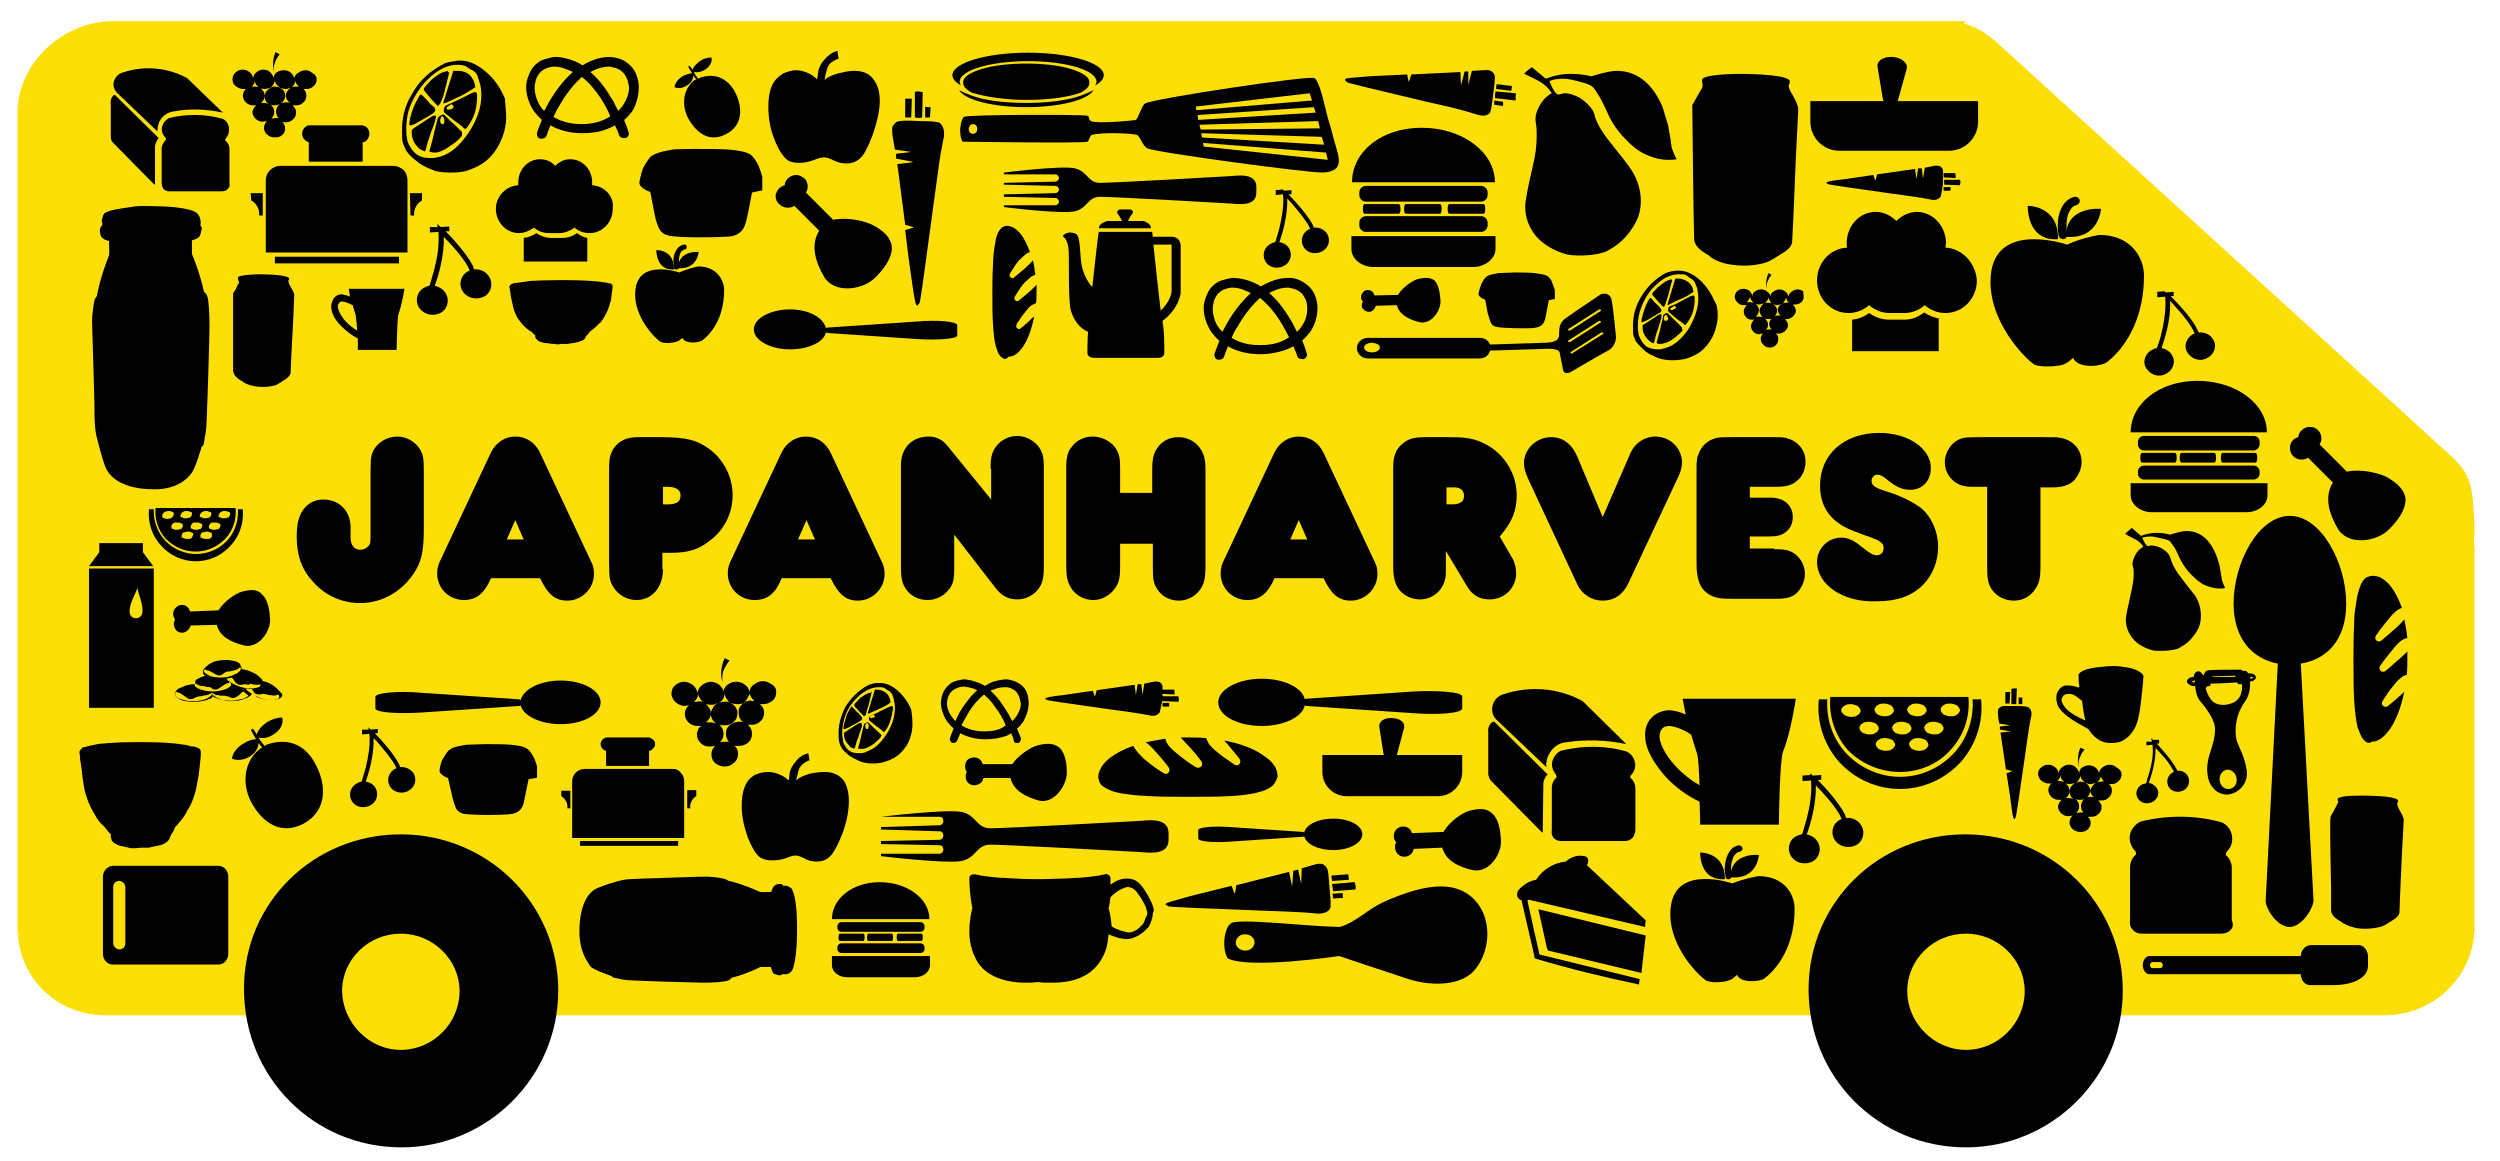 <?xml version="1.0" encoding="utf-8"?>
<!-- Generator: Adobe Illustrator 28.2.0, SVG Export Plug-In . SVG Version: 6.00 Build 0)  -->
<svg version="1.1" id="Layer_1" xmlns="http://www.w3.org/2000/svg" xmlns:xlink="http://www.w3.org/1999/xlink" x="0px" y="0px"
	 viewBox="0 0 412.9 191.8" style="enable-background:new 0 0 412.9 191.8;" xml:space="preserve">
<style type="text/css">
	.st0{fill:#FBDF06;}
	.st1{fill:#FBDF06;}
</style>
<g>
	<path class="st0" d="M408.7,90.8l0,62.2c0,8.2-6.7,14.7-15,14.7l-376.2,0c-8.3,0-14.6-6.4-14.6-14.5l0-134.6
		c0-8.2,7.5-15.1,15.8-15.1l305.9,0c0.4,0-0.5,0.3-0.2,0.4c2.1,0.6,3.8,1.7,5.5,3.2l74.8,68.1c3.6,3.3,3.7,5.2,4,12.2l0,0.5
		C408.6,88.8,408.6,89.7,408.7,90.8z"/>
	<path d="M245.3,49.5c0,0-1.2-0.4-1.1-1c0.1-0.6,0.3-1.2,0.5-1.7c0.1-0.2,0.5-0.9,0.8-1.1c0.3-0.2,0.6-0.4,2.1-0.6
		c0.3,0,2.5-0.1,2.5-0.1s2.7,0,3.3,0.1c0.7,0.1,1.7,0.2,2.2,0.5c0.4,0.3,0.7,0.8,0.8,1.2c0.1,0.3,0.4,1,0.4,1.1c0,0.1,0,0.9,0,1
		c0,0.1,0,0.4,0,0.4c0,0,0,0.1-0.1,0.1c-0.1,0-0.9,0.2-0.9,0.2s-0.5,2.7-0.6,3.1c-0.1,0.3-0.3,1.2-1.5,1.4c-0.7,0.2-2.9,0.1-3.7,0.1
		c-0.8,0-2.4-0.1-2.8-0.2c-0.4-0.1-0.8-0.2-1.1-1c-0.2-0.6-0.4-1.3-0.4-1.3L245.3,49.5z"/>
	<path d="M107.4,31.7c0,0-1.9-0.6-1.8-1.6c0.2-1,0.4-2,0.8-2.7c0.2-0.3,0.8-1.4,1.3-1.7c0.6-0.3,1-0.6,3.4-1c0.4-0.1,4-0.1,4-0.1
		s4.3,0,5.3,0.1c1.1,0.1,2.7,0.3,3.5,0.8c0.6,0.4,1.1,1.3,1.4,1.9c0.2,0.5,0.6,1.7,0.6,1.8c0,0.1,0,1.4,0,1.5c0,0.1,0,0.6,0,0.6
		c0,0,0,0.2-0.2,0.2c-0.2,0-1.5,0.3-1.5,0.3s-0.8,4.3-1,4.9c-0.2,0.6-0.5,1.9-2.3,2.3c-1.1,0.2-4.7,0.2-6,0.2
		c-1.3,0-3.8-0.1-4.5-0.3c-0.6-0.2-1.2-0.3-1.7-1.5c-0.4-0.9-0.6-2.1-0.6-2.1L107.4,31.7z"/>
	<path d="M74,128.5c0,0-1.5-0.5-1.4-1.3c0.1-0.8,0.3-1.6,0.7-2.1c0.1-0.2,0.6-1.1,1-1.3c0.4-0.3,0.8-0.5,2.7-0.8
		c0.3,0,3.2-0.1,3.2-0.1s3.4,0,4.2,0.1c0.8,0.1,2.1,0.2,2.7,0.7c0.5,0.3,0.9,1.1,1.1,1.5c0.2,0.4,0.5,1.3,0.5,1.4c0,0.1,0,1.1,0,1.2
		c0,0.1,0,0.5,0,0.5c0,0,0,0.2-0.2,0.2c-0.2,0-1.2,0.2-1.2,0.2s-0.7,3.4-0.8,3.9c-0.1,0.4-0.4,1.5-1.8,1.8c-0.9,0.2-3.7,0.2-4.7,0.2
		c-1,0-3-0.1-3.5-0.2c-0.5-0.2-1-0.3-1.3-1.2c-0.3-0.7-0.5-1.6-0.5-1.6L74,128.5z"/>
	<path d="M39.4,46.3c0,0-0.1-0.1-0.1-0.2c0-0.1,0-0.2,0-0.3c0.1-0.1,0.3-0.4,3.4-0.5c0.4,0,4.4,0,5,0.6c0.2,0.2-0.1,0.5-0.1,0.5
		s0.1,0.4,0.3,0.8c0.1,0.2,0.7,1.1,0.7,1.5c0,0.4-0.2,4.7-0.2,4.7l-0.3,5.7c0,0-0.1,2.1-0.1,2.4c0,0.2-0.1,0.7-1.1,1.3
		c-0.3,0.2-0.9,0.6-1.3,0.8c-0.3,0.1-1.8,0.5-3.5,0.2c-0.5-0.1-1.5-0.3-2.2-0.9c-0.8-0.4-1.3-1-1.4-1.6c0-0.2,0-2.9,0-2.9l0-4.6
		c0,0,0-5,0-5.2c0-0.2,0-0.2,0.1-0.3c0.1-0.1,0.5-0.8,0.5-0.9c0-0.1,0.3-0.6,0.4-0.7C39.4,46.5,39.4,46.3,39.4,46.3"/>
	<path d="M25,80.8c-1.6,0-6.3-0.4-7.6-3.7c-0.7-1.8-1.3-4.5-1.5-5.2c-0.3-1.5-0.3-3.2-0.3-4.8c0-1.6-0.4-13.2-0.4-14.1
		c0-0.9,0.3-3.1,0.4-3.4c0.1-0.3,0.3-0.6,0.4-0.7c0.1-0.6,0.6-3.2,2-6.7c0.1-0.3,0-2.4,0-2.4s-1.2-0.2-1.4-1
		c-0.2-0.8-0.1-1.2,0.1-1.4c0.2-0.2,0.2-0.2,0.2-0.2L16.9,37l0-0.2c0,0-0.1-0.1-0.1-0.3c0-0.1,0.1-0.5,0.1-0.5s0.1-0.2,0.1-0.3
		c0-0.1,0.1-0.2,0.1-0.2s0.1-0.3,0.2-0.3c0.1-0.1,1.1-0.5,1.3-0.5c0.8-0.2,3-0.5,3.6-0.6c0.6-0.1,2.1-0.1,4.9,0c0.3,0,4.2,0.2,5.3,1
		c0.4,0.3,0.6,0.7,0.7,1.2c0.1,0.4,0,1,0,1s0.3,0.2,0.2,0.6c-0.1,0.4-0.2,1.1-0.5,1.3c-0.4,0.3-0.5,0.3-1.1,0.5c0,0.2,0,2,0,2.1
		c0,0.1,0,0.2,0.1,0.4c0.1,0.2,1.2,2.9,1.9,6c0.1,0.1,0.6,0.3,0.7,1.6c0.1,0.5,0.2,2.3,0.2,4.3c0,0.8-0.4,16.4-0.6,17.2
		c-0.2,0.9-0.3,2-0.4,2.2c-0.1,0.1-0.3,0.3-0.3,0.3s-1.1,3.9-1.8,4.5C31,79,29.1,81,25,80.8"/>
	<path d="M95.7,153.5c0-1.4,0.3-5.6,2.9-6.8c1.4-0.6,3.5-1.2,4-1.3c1.2-0.3,2.5-0.2,3.7-0.3c1.2,0,10.2-0.4,10.9-0.3
		c0.7,0,2.4,0.3,2.6,0.4c0.2,0.1,0.4,0.2,0.6,0.3c0.5,0.1,2.5,0.6,5.1,1.8c0.2,0.1,1.9,0,1.9,0s0.2-1,0.8-1.2c0.6-0.2,1-0.1,1.1,0.1
		c0.2,0.2,0.1,0.2,0.1,0.2l0.1-0.1l0.1,0c0,0,0.1-0.1,0.2,0c0.1,0,0.4,0.1,0.4,0.1s0.2,0.1,0.2,0.1c0,0,0.1,0.1,0.1,0.1
		s0.2,0.1,0.3,0.2c0,0.1,0.4,0.9,0.4,1.2c0.2,0.7,0.4,2.7,0.4,3.2c0,0.6,0.1,1.9,0,4.4c0,0.3-0.2,3.8-0.8,4.7
		c-0.2,0.3-0.6,0.6-0.9,0.6c-0.3,0-0.7,0-0.7,0s-0.2,0.2-0.5,0.2c-0.3-0.1-0.9-0.2-1-0.4c-0.2-0.3-0.2-0.5-0.4-1c-0.1,0-1.6,0-1.6,0
		c-0.1,0-0.2,0-0.3,0.1c-0.2,0.1-2.2,1.1-4.6,1.7c-0.1,0.1-0.2,0.5-1.3,0.6c-0.4,0.1-1.8,0.2-3.3,0.2c-0.6,0-12.6-0.3-13.3-0.5
		c-0.7-0.2-1.6-0.3-1.7-0.4c-0.1-0.1-0.2-0.2-0.2-0.2s-3-1-3.5-1.6C97.1,158.9,95.6,157.2,95.7,153.5"/>
	<path d="M140.2,132.3c0,1.5-0.3,3.2-1,5.2c-0.4,1-0.8,2-1.4,3c-0.7,1.2-1.6,1.8-2.9,1.8c-0.8,0-1.5-0.2-2-0.5
		c-0.6-0.3-1.1-0.5-1.5-0.5c-0.3,0-0.8,0.1-1.5,0.4c-0.8,0.3-1.6,0.4-2.4,0.4c-0.9,0-1.6-0.2-2.1-0.6c-0.7-0.6-1.3-1.7-1.9-3.2
		c-0.6-1.7-1-3.4-1-5.2c0-2.4,0.6-4,1.7-4.8c0.3-0.2,0.5-0.4,0.7-0.4c0.7-0.3,1.4-0.4,2-0.4c0.5,0,1.1,0.1,1.8,0.4
		c0.7,0.3,1.2,0.6,1.5,1c0.1-0.2,0.2-0.6,0.2-1.1c0.1-0.7,0.4-1.3,1-2c0.6-0.8,1.3-1.2,2.1-1.4l0.2,1.2c-0.2,0-0.4,0.1-0.7,0.3
		c-0.5,0.3-0.9,0.7-1.1,1.3c-0.1,0.6-0.3,1.1-0.4,1.6l0,0.1c0.5-0.5,1.2-0.8,2.2-1.1c0.8-0.2,1.7-0.3,2.5-0.3c1.4,0,2.5,0.5,3.2,1.5
		C139.9,129.8,140.2,130.9,140.2,132.3"/>
	<path d="M145.3,16.7c0,1.5-0.4,3.3-1.1,5.4c-0.4,1-0.8,2.1-1.4,3.1c-0.7,1.2-1.7,1.8-3,1.8c-0.8,0-1.5-0.2-2.1-0.5
		c-0.6-0.3-1.1-0.5-1.6-0.5c-0.4,0-0.9,0.1-1.6,0.4c-0.8,0.3-1.6,0.5-2.5,0.5c-1,0-1.7-0.2-2.1-0.6c-0.7-0.6-1.4-1.7-2-3.3
		c-0.7-1.7-1-3.5-1-5.4c0-2.5,0.6-4.1,1.8-5c0.3-0.2,0.5-0.4,0.7-0.5c0.8-0.3,1.4-0.5,2-0.5c0.6,0,1.2,0.1,1.9,0.4
		c0.7,0.3,1.2,0.6,1.6,1.1c0.1-0.2,0.2-0.6,0.2-1.1c0.1-0.7,0.4-1.4,1-2.1c0.7-0.8,1.4-1.3,2.2-1.5l0.2,1.3
		c-0.2,0.1-0.4,0.1-0.7,0.3c-0.6,0.3-1,0.7-1.2,1.4c-0.2,0.6-0.3,1.1-0.4,1.7l0,0.1c0.5-0.5,1.3-0.8,2.3-1.1
		c0.9-0.2,1.7-0.4,2.6-0.4c1.5,0,2.6,0.5,3.3,1.6C145,14.1,145.3,15.3,145.3,16.7"/>
	<path d="M276.8,50.8c0-0.1-0.1-0.2-0.2-0.3c-0.2,0.1-0.4,0.2-0.7,0.4v0.3c0,0,0.1,0,0.1,0c0.1,0,0.1,0,0.1,0c0.1,0,0.2,0,0.3-0.1
		C276.7,51,276.8,50.9,276.8,50.8 M279,52.8c-0.4,0.6-0.6,0.9-0.7,0.9c0,0-0.2-0.2-0.6-0.5c-0.5-0.3-1.2-0.9-2.1-1.7
		c-0.1-0.1-0.1-0.2-0.1-0.3c0-0.3,0.1-0.5,0.3-0.6c0.2-0.1,0.5-0.2,0.8-0.3c0.5-0.3,1-0.5,1.5-0.8c0.9-0.5,1.4-0.7,1.5-0.7
		c0.2,0,0.3,0.1,0.3,0.4C279.9,50.7,279.6,51.9,279,52.8 M279.7,48.2c-0.6,0.4-1.2,0.8-1.7,1c-1.2,0.5-2,0.9-2.5,1.2l-0.1-0.1
		l1.3-4.3l0,0c0,0,0.1,0,0.2,0c0.1,0,0.2,0,0.2,0c0.6,0,1.1,0.2,1.6,0.5C279.3,46.9,279.6,47.5,279.7,48.2 M275.5,52.6
		c0-0.1,0-0.2-0.1-0.3c-0.1-0.2-0.2-0.3-0.3-0.3c-0.1,0-0.1,0.1-0.2,0.2c-0.1,0.1-0.1,0.2-0.1,0.3c0,0.3,0.1,0.5,0.3,0.5
		c0.1,0,0.2,0,0.2-0.1C275.5,52.9,275.5,52.8,275.5,52.6 M277.9,54.4L277.9,54.4c0,0.1,0,0.1,0,0.1c0,0,0,0.1,0,0.1
		c-0.3,0.3-0.7,0.7-1.2,1.1c-0.5,0.4-1,0.7-1.5,0.9c-0.3,0.1-0.7,0.2-1,0.2c-0.3,0-0.5,0-0.6-0.2c0.3-1.1,0.6-2.1,0.8-3.2
		c0.1-0.2,0.2-0.6,0.3-1.3c0-0.1,0.1-0.2,0.3-0.3c0.2-0.1,0.3-0.1,0.4-0.1c0,0,0.3,0.3,0.9,0.9c0.4,0.4,0.9,0.8,1.5,1.5
		c0,0,0,0,0,0.1V54.4L277.9,54.4z M276.2,46.3c-0.1,0.2-0.3,0.9-0.6,2.2c-0.2,0.7-0.4,1.3-0.6,1.9c0,0.1-0.1,0.2-0.3,0.3
		c-0.6-0.6-1.2-1.3-1.8-2c0,0,0-0.1,0-0.2c0-0.1,0.1-0.2,0.3-0.4c0.1-0.1,0.2-0.2,0.3-0.3c0.2-0.3,0.6-0.6,1-0.9
		c0.4-0.3,0.7-0.5,1-0.6c0.3-0.1,0.5-0.2,0.6-0.2C276,46.2,276.1,46.2,276.2,46.3 M274.4,52.4c0,0.2-0.2,0.7-0.5,1.7
		c-0.1,0.4-0.3,0.8-0.4,1.2c-0.1,0.5-0.2,0.9-0.3,1.2c0,0.1-0.1,0.2-0.2,0.2c0,0-0.1-0.1-0.3-0.2c-0.2-0.1-0.3-0.2-0.3-0.2
		c-0.7-0.6-1.1-1.4-1.1-2.1l0-0.1v-0.1c0-0.1,0-0.2,0-0.3c0,0,0.1-0.1,0.2-0.1c1.7-1.1,2.6-1.7,2.6-1.7h0.3c0,0,0,0.1,0,0.1
		c0,0.1,0,0.1,0,0.2C274.4,52.4,274.4,52.4,274.4,52.4 M274.4,51.2c0,0.3-0.1,0.4-0.4,0.5c0,0-0.5,0.3-1.3,0.8
		c-0.8,0.5-1.3,0.7-1.4,0.7c-0.2,0-0.2,0-0.2-0.1c0-0.4,0.2-1.2,0.6-2.3c0.1-0.3,0.3-0.7,0.5-1.1c0.2-0.4,0.3-0.5,0.4-0.5
		c0.1,0,0.2,0.2,0.5,0.5c0.2,0.3,0.5,0.5,0.8,0.8C274.2,50.8,274.4,51.1,274.4,51.2 M280.5,49.3c0-0.6-0.1-1.2-0.2-1.7
		c-0.2-0.5-0.3-0.8-0.4-1c-0.2-0.3-0.4-0.5-0.8-0.7c-0.1-0.1-0.4-0.3-0.7-0.5c-0.3-0.1-0.6-0.1-1.1-0.1c-1.2,0-2.4,0.5-3.5,1.5
		c-1.2,1-2.1,2.3-2.7,3.9c-0.4,1-0.6,2-0.6,3.1c0,0.4,0,0.7,0.1,1.1c0,0.4,0.1,0.6,0.2,0.8c0.3,0.7,0.7,1.2,1.1,1.5
		c0.5,0.3,1.1,0.5,1.8,0.5c0.4,0,0.6,0,0.9-0.1c0.1,0,0.2-0.1,0.4-0.1c0.1,0,0.1-0.1,0.3-0.1c1.3-0.4,2.5-1.5,3.6-3.1
		C279.9,52.6,280.5,50.9,280.5,49.3 M283.7,52.2c0,0.8-0.2,1.7-0.5,2.6c-0.4,1.1-1,2-1.8,2.8c-0.7,0.7-1.6,1.2-2.8,1.6
		c-0.7,0.2-1.5,0.3-2.4,0.3c-0.7,0-1.3-0.1-1.8-0.2c-0.5-0.1-1.1-0.4-1.9-0.8c-0.4-0.2-0.8-0.5-1.2-0.9c-0.5-0.5-0.9-0.9-1.1-1.2
		c-0.1-0.1-0.2-0.5-0.4-0.9c-0.1-0.4-0.1-1-0.1-1.7c0-1.6,0.4-3.2,1.3-4.7c1-1.7,2.4-3.1,4.1-4c0.2-0.1,0.6-0.2,1-0.3
		c0.5-0.1,0.8-0.1,1.2-0.1c1.1,0,2.3,0.5,3.4,1.5c1.1,1,1.9,2.2,2.5,3.6C283.6,50.3,283.7,51.2,283.7,52.2"/>
	<path d="M144.5,118.3c0-0.1-0.1-0.1-0.2-0.3c-0.2,0.1-0.4,0.2-0.6,0.3v0.3c0,0,0.1,0,0.1,0c0.1,0,0.1,0,0.1,0c0.1,0,0.2,0,0.3-0.1
		C144.5,118.5,144.5,118.4,144.5,118.3 M146.6,120.1c-0.3,0.5-0.5,0.8-0.6,0.8c0,0-0.2-0.1-0.5-0.4c-0.4-0.3-1.1-0.8-1.9-1.5
		c-0.1-0.1-0.1-0.1-0.1-0.3c0-0.2,0.1-0.4,0.3-0.5c0.2-0.1,0.4-0.2,0.7-0.3c0.5-0.2,0.9-0.5,1.4-0.7c0.8-0.4,1.3-0.6,1.3-0.6
		c0.2,0,0.3,0.1,0.3,0.4C147.3,118.2,147.1,119.2,146.6,120.1 M147.1,116c-0.5,0.4-1,0.7-1.5,0.9c-1.1,0.5-1.8,0.8-2.2,1l-0.1-0.1
		l1.2-3.9l0,0c0,0,0.1,0,0.2,0c0.1,0,0.2,0,0.2,0c0.5,0,1,0.2,1.4,0.5C146.8,114.8,147,115.4,147.1,116 M143.5,119.9
		c0-0.1,0-0.1-0.1-0.3c-0.1-0.2-0.2-0.2-0.2-0.2c-0.1,0-0.1,0.1-0.2,0.2c-0.1,0.1-0.1,0.2-0.1,0.3c0,0.3,0.1,0.5,0.3,0.5
		c0.1,0,0.2,0,0.2-0.1C143.4,120.1,143.5,120,143.5,119.9 M145.5,121.5L145.5,121.5c0,0.1,0,0.1,0,0.1c0,0,0,0.1,0,0.1
		c-0.2,0.3-0.6,0.6-1,1c-0.5,0.4-0.9,0.6-1.3,0.8c-0.3,0.1-0.6,0.2-0.9,0.2c-0.2,0-0.4,0-0.6-0.1c0.3-0.9,0.5-1.9,0.7-2.8
		c0.1-0.2,0.1-0.6,0.3-1.1c0-0.1,0.1-0.2,0.3-0.3c0.2-0.1,0.3-0.1,0.4-0.1c0,0,0.3,0.3,0.8,0.8c0.3,0.3,0.8,0.7,1.4,1.3
		c0,0,0,0,0,0.1V121.5L145.5,121.5z M144,114.3c-0.1,0.2-0.2,0.8-0.5,2c-0.2,0.6-0.4,1.2-0.5,1.7c0,0.1-0.1,0.2-0.3,0.3
		c-0.5-0.5-1.1-1.1-1.6-1.7c0,0,0-0.1,0-0.2c0-0.1,0.1-0.2,0.2-0.3c0.1-0.1,0.2-0.2,0.3-0.3c0.2-0.3,0.5-0.6,0.9-0.8
		c0.4-0.3,0.7-0.4,0.9-0.5c0.3-0.1,0.5-0.1,0.5-0.1C143.8,114.2,143.9,114.2,144,114.3 M142.4,119.8c0,0.1-0.2,0.6-0.5,1.5
		c-0.1,0.4-0.2,0.7-0.4,1.1c-0.1,0.4-0.2,0.8-0.3,1.1c0,0.1-0.1,0.1-0.2,0.1c0,0-0.1,0-0.3-0.1c-0.2-0.1-0.3-0.1-0.3-0.2
		c-0.6-0.6-1-1.2-1-1.9l0-0.1v-0.1c0-0.1,0-0.2,0-0.2c0,0,0.1,0,0.2-0.1c1.5-1,2.3-1.5,2.4-1.5h0.3c0,0,0,0.1,0,0.1c0,0,0,0.1,0,0.2
		C142.4,119.7,142.4,119.8,142.4,119.8 M142.4,118.6c0,0.2-0.1,0.4-0.4,0.5c0,0-0.4,0.3-1.2,0.7c-0.7,0.4-1.1,0.6-1.3,0.6
		c-0.1,0-0.2,0-0.2-0.1c0-0.4,0.2-1.1,0.5-2.1c0.1-0.3,0.3-0.6,0.5-1c0.2-0.3,0.3-0.5,0.3-0.5c0.1,0,0.2,0.1,0.5,0.4
		c0.2,0.2,0.4,0.5,0.7,0.7C142.2,118.3,142.4,118.5,142.4,118.6 M147.8,116.9c0-0.5-0.1-1-0.2-1.5c-0.1-0.5-0.3-0.7-0.3-0.8
		c-0.2-0.3-0.4-0.5-0.7-0.6c-0.1-0.1-0.3-0.2-0.6-0.4c-0.2-0.1-0.5-0.1-0.9-0.1c-1.1,0-2.1,0.5-3.1,1.3c-1,0.9-1.9,2-2.4,3.4
		c-0.3,0.9-0.5,1.8-0.5,2.8c0,0.3,0,0.7,0.1,1c0,0.3,0.1,0.6,0.1,0.7c0.3,0.6,0.6,1.1,1,1.3c0.4,0.3,0.9,0.4,1.6,0.4
		c0.3,0,0.6,0,0.8-0.1c0.1,0,0.2,0,0.3-0.1c0.1,0,0.1-0.1,0.2-0.1c1.2-0.4,2.2-1.3,3.2-2.8C147.3,119.9,147.8,118.4,147.8,116.9
		 M150.7,119.6c0,0.7-0.1,1.5-0.4,2.3c-0.3,1-0.9,1.8-1.6,2.5c-0.6,0.6-1.5,1.1-2.5,1.4c-0.6,0.2-1.3,0.3-2.1,0.3
		c-0.7,0-1.2-0.1-1.6-0.2c-0.4-0.1-1-0.4-1.6-0.7c-0.3-0.2-0.7-0.4-1.1-0.8c-0.5-0.4-0.8-0.8-0.9-1.1c-0.1-0.1-0.2-0.4-0.3-0.8
		c-0.1-0.4-0.1-0.9-0.1-1.5c0-1.4,0.4-2.8,1.1-4.2c0.9-1.5,2.1-2.7,3.7-3.6c0.2-0.1,0.5-0.2,0.9-0.3c0.4-0.1,0.8-0.1,1.1-0.1
		c1,0,2,0.4,3,1.3c1,0.9,1.7,1.9,2.2,3.1C150.6,117.9,150.7,118.6,150.7,119.6"/>
	<path d="M74.9,17.6c0-0.1-0.1-0.2-0.3-0.4c-0.2,0.1-0.5,0.3-0.8,0.5v0.4c0,0,0.1,0,0.2,0c0.1,0,0.1,0,0.2,0c0.1,0,0.2,0,0.4-0.1
		C74.8,17.9,74.9,17.8,74.9,17.6 M77.7,20.2c-0.4,0.7-0.7,1.1-0.9,1.1c0,0-0.3-0.2-0.7-0.6c-0.6-0.4-1.5-1.1-2.7-2.1
		c-0.1-0.1-0.1-0.2-0.1-0.4c0-0.3,0.1-0.6,0.4-0.8c0.3-0.1,0.6-0.3,0.9-0.4c0.6-0.3,1.3-0.6,1.9-0.9c1.1-0.6,1.8-0.9,1.9-0.9
		c0.3,0,0.4,0.2,0.4,0.5C78.8,17.5,78.5,18.9,77.7,20.2 M78.5,14.4c-0.7,0.5-1.4,0.9-2.1,1.3c-1.5,0.7-2.5,1.2-3.1,1.4L73.2,17
		l1.7-5.4l0.1,0.1c0,0,0.1,0,0.3,0c0.1,0,0.2,0,0.3,0c0.8,0,1.4,0.2,2,0.7C78,12.8,78.4,13.5,78.5,14.4 M73.4,19.9
		c0-0.1,0-0.2-0.1-0.4c-0.1-0.2-0.2-0.3-0.3-0.3c-0.1,0-0.2,0.1-0.2,0.3c-0.1,0.2-0.1,0.3-0.1,0.4c0,0.4,0.1,0.6,0.4,0.6
		c0.1,0,0.2-0.1,0.3-0.2C73.3,20.2,73.4,20.1,73.4,19.9 M76.3,22.1L76.3,22.1c0,0.1,0,0.1,0,0.2c0,0.1,0,0.1,0,0.1
		c-0.3,0.4-0.8,0.9-1.5,1.4c-0.7,0.5-1.3,0.9-1.8,1.1c-0.4,0.2-0.8,0.3-1.3,0.3c-0.3,0-0.6-0.1-0.8-0.2c0.4-1.3,0.7-2.6,1-3.9
		c0.1-0.3,0.2-0.8,0.4-1.6c0-0.1,0.2-0.2,0.4-0.4c0.2-0.1,0.4-0.2,0.6-0.2c0,0,0.4,0.4,1.1,1.1c0.5,0.4,1.1,1,1.9,1.8
		c0,0,0,0.1,0,0.1V22.1L76.3,22.1z M74.2,12c-0.1,0.3-0.3,1.2-0.7,2.8c-0.2,0.9-0.5,1.7-0.8,2.3c-0.1,0.1-0.2,0.3-0.4,0.4
		c-0.8-0.8-1.5-1.6-2.2-2.5c0,0-0.1-0.1-0.1-0.3c0-0.1,0.1-0.2,0.3-0.5c0.1-0.1,0.2-0.2,0.4-0.4c0.3-0.4,0.7-0.8,1.3-1.2
		c0.5-0.4,0.9-0.6,1.3-0.7c0.4-0.1,0.7-0.2,0.7-0.2C73.9,11.9,74,11.9,74.2,12 M71.9,19.7c0,0.2-0.2,0.9-0.7,2.1
		c-0.2,0.5-0.3,1-0.5,1.5c-0.2,0.6-0.3,1.1-0.4,1.5c0,0.1-0.1,0.2-0.2,0.2c0,0-0.2-0.1-0.4-0.2c-0.2-0.1-0.4-0.2-0.4-0.2
		c-0.9-0.8-1.3-1.7-1.3-2.7l0-0.1v-0.1c0-0.1,0-0.2,0.1-0.3c0,0,0.1-0.1,0.2-0.2c2.1-1.4,3.2-2.1,3.3-2.1h0.4c0,0,0,0.1,0,0.1
		c0,0.1,0,0.1,0,0.3C71.9,19.6,71.9,19.7,71.9,19.7 M71.9,18.1c0,0.3-0.2,0.5-0.5,0.7c0,0-0.6,0.4-1.7,1c-1,0.6-1.6,0.9-1.8,0.9
		c-0.2,0-0.3,0-0.3-0.1c0-0.6,0.2-1.5,0.7-2.9c0.2-0.4,0.4-0.9,0.7-1.4c0.2-0.4,0.4-0.7,0.5-0.7c0.1,0,0.3,0.2,0.7,0.6
		c0.3,0.3,0.6,0.6,0.9,1C71.7,17.6,71.9,18,71.9,18.1 M79.5,15.7c0-0.8-0.1-1.5-0.3-2.1c-0.2-0.6-0.3-1-0.4-1.2
		c-0.2-0.4-0.5-0.7-1-0.9c-0.2-0.1-0.5-0.3-0.9-0.6c-0.3-0.1-0.8-0.2-1.3-0.2c-1.5,0-2.9,0.6-4.4,1.9c-1.5,1.3-2.6,2.9-3.4,4.8
		c-0.5,1.2-0.7,2.5-0.7,3.9c0,0.5,0,0.9,0.1,1.4c0.1,0.5,0.1,0.8,0.2,0.9c0.4,0.9,0.9,1.5,1.4,1.9c0.6,0.4,1.3,0.6,2.2,0.6
		c0.4,0,0.8,0,1.1-0.1c0.1,0,0.3-0.1,0.5-0.1c0.1,0,0.2-0.1,0.3-0.1c1.6-0.5,3.1-1.8,4.5-3.9C78.8,19.8,79.5,17.8,79.5,15.7
		 M83.6,19.4c0,1-0.2,2.1-0.6,3.2c-0.5,1.3-1.2,2.5-2.2,3.5c-0.9,0.9-2,1.5-3.4,2c-0.8,0.3-1.8,0.4-3,0.4c-0.9,0-1.7-0.1-2.3-0.2
		c-0.6-0.2-1.4-0.5-2.3-1c-0.4-0.2-0.9-0.6-1.5-1.1c-0.7-0.6-1.1-1.1-1.3-1.5c-0.1-0.2-0.3-0.6-0.5-1.2c-0.1-0.5-0.1-1.2-0.1-2.1
		c0-2,0.5-4,1.6-5.8c1.2-2.2,2.9-3.8,5.2-5c0.3-0.2,0.7-0.3,1.3-0.4c0.6-0.1,1-0.2,1.5-0.2c1.4,0,2.8,0.6,4.3,1.9
		c1.4,1.2,2.4,2.7,3.1,4.4C83.4,17,83.6,18.1,83.6,19.4"/>
	<path d="M153.7,17.7l-0.1,1.7c-0.1,0-0.4,0-0.8,0l0-1.8C153,17.7,153.3,17.7,153.7,17.7 M152.4,15.2l-0.1,4.2
		c-0.3,0.1-0.7,0.1-1.2,0l0-4.2c0.1-0.1,0.3-0.1,0.6-0.1C152.2,15.2,152.4,15.2,152.4,15.2 M150.6,16.3l-0.1,3.1c-0.2,0-0.5,0-1,0
		l0-3.1C149.7,16.3,150,16.3,150.6,16.3 M155.2,20.3c0.6,0.5,0.8,1.2,0.7,2.3c-0.2,0.8-0.3,1.7-0.5,2.5c-0.3,1.7-0.6,4.4-1.1,7.8
		c-1.5,11.2-2.3,16.9-2.4,17.1l-0.4,0.5l-0.2-0.2c-0.1-0.1-0.4-1.6-0.8-4.6c-0.4-2.6-0.7-5.2-1-7.7c0.4-0.1,0.9-0.3,1.4-0.4
		c0,0,0,0,0,0c-0.1-0.1-0.4-0.2-0.7-0.3c-0.4-0.1-0.6-0.1-0.7-0.2l-1.3-10l2.5-0.3c0,0,0,0,0-0.1l-2.7-0.5c0-0.1,0-0.2,0-0.4
		c0-0.2,0-0.3,0-0.4l2.5-0.3l-2.7-0.4c-0.1-0.8-0.3-1.6-0.4-2.4c-0.1-0.8-0.1-1.4,0.2-1.7c0.3-0.4,0.6-0.6,1.1-0.6
		c0.4-0.1,1.5-0.1,3.2,0C153.8,20,154.9,20.1,155.2,20.3"/>
	<path d="M334,115.2l0,1.1c-0.1,0-0.3,0-0.6,0l0-1.1C333.5,115.2,333.7,115.2,334,115.2 M333.1,113.7l-0.1,2.6c-0.2,0-0.5,0-0.8,0
		l0-2.5c0.1,0,0.2-0.1,0.4-0.1C333,113.7,333.1,113.7,333.1,113.7 M332,114.3l-0.1,1.9c-0.1,0-0.4,0-0.7,0l0-1.9
		C331.3,114.3,331.5,114.3,332,114.3 M335,116.8c0.4,0.3,0.6,0.7,0.5,1.4c-0.1,0.5-0.2,1-0.3,1.5c-0.2,1.1-0.4,2.7-0.7,4.8
		c-1,6.9-1.5,10.4-1.6,10.5l-0.2,0.3l-0.1-0.1c-0.1-0.1-0.3-1-0.5-2.8c-0.2-1.6-0.5-3.2-0.7-4.7c0.3-0.1,0.6-0.2,0.9-0.3
		c0,0,0,0,0,0c-0.1-0.1-0.2-0.1-0.5-0.2c-0.3-0.1-0.4-0.1-0.5-0.1l-0.9-6.1l1.7-0.2c0,0,0,0,0,0l-1.8-0.3c0,0,0-0.1,0-0.2
		c0-0.1,0-0.2,0-0.3l1.7-0.2l-1.8-0.3c-0.1-0.5-0.2-1-0.2-1.5c-0.1-0.5,0-0.8,0.1-1c0.2-0.2,0.4-0.3,0.7-0.4c0.3,0,1,0,2.2,0
		C334.1,116.6,334.8,116.7,335,116.8"/>
	<path d="M322.1,31.5l-1.1,0c0-0.1,0-0.3,0-0.6l1.1,0C322.2,31,322.2,31.2,322.1,31.5 M323.7,30.6l-2.6-0.1c0-0.2,0-0.5,0-0.8l2.6,0
		c0,0.1,0.1,0.2,0.1,0.4C323.7,30.5,323.7,30.6,323.7,30.6 M323,29.4l-2-0.1c0-0.1,0-0.4,0-0.7l1.9,0C323,28.8,323,29,323,29.4
		 M320.5,32.5c-0.3,0.4-0.8,0.6-1.4,0.5c-0.5-0.1-1-0.2-1.6-0.3c-1.1-0.2-2.7-0.4-4.9-0.7c-7.1-1-10.6-1.5-10.7-1.6l-0.3-0.2
		l0.1-0.1c0.1-0.1,1-0.3,2.9-0.5c1.6-0.2,3.2-0.5,4.8-0.7c0.1,0.3,0.2,0.6,0.3,0.9c0,0,0,0,0,0c0.1-0.1,0.1-0.2,0.2-0.5
		c0.1-0.3,0.1-0.4,0.1-0.5l6.3-0.9l0.2,1.7c0,0,0,0,0,0l0.3-1.8c0,0,0.1,0,0.3,0c0.1,0,0.2,0,0.3,0l0.2,1.7l0.3-1.8
		c0.5-0.1,1-0.2,1.5-0.3c0.5-0.1,0.9,0,1.1,0.1c0.2,0.2,0.4,0.4,0.4,0.7c0,0.3,0,1,0,2.2C320.7,31.6,320.6,32.3,320.5,32.5"/>
	<path d="M193.1,116.7l-1.1,0c0-0.1,0-0.3,0-0.6l1.1,0C193.1,116.3,193.1,116.5,193.1,116.7 M194.6,115.9l-2.6-0.1
		c0-0.2,0-0.5,0-0.8l2.6,0c0,0.1,0.1,0.2,0.1,0.4C194.7,115.7,194.7,115.9,194.6,115.9 M194,114.7l-2-0.1c0-0.1,0-0.4,0-0.7l1.9,0
		C194,114,194,114.3,194,114.7 M191.5,117.7c-0.3,0.4-0.8,0.6-1.4,0.5c-0.5-0.1-1-0.2-1.6-0.3c-1.1-0.2-2.7-0.4-4.9-0.7
		c-7.1-1-10.6-1.5-10.7-1.6l-0.3-0.2l0.1-0.1c0.1-0.1,1-0.3,2.9-0.5c1.6-0.2,3.2-0.5,4.9-0.7c0.1,0.3,0.2,0.6,0.3,0.9c0,0,0,0,0,0
		c0.1-0.1,0.1-0.2,0.2-0.5c0.1-0.3,0.1-0.4,0.1-0.5l6.3-0.9l0.2,1.7c0,0,0,0,0,0l0.3-1.8c0,0,0.1,0,0.3,0c0.1,0,0.2,0,0.3,0l0.2,1.7
		l0.3-1.8c0.5-0.1,1-0.2,1.5-0.3c0.5-0.1,0.9,0,1.1,0.1c0.2,0.2,0.4,0.4,0.4,0.7c0,0.3,0,1,0,2.2
		C191.7,116.8,191.6,117.6,191.5,117.7"/>
	<path d="M221.8,148.3l-1.6,0.1c0-0.1-0.1-0.4-0.1-0.8l1.6-0.1C221.8,147.6,221.8,147.9,221.8,148.3 M223.9,146.9l-3.7,0.3
		c-0.1-0.3-0.1-0.7-0.2-1.2l3.7-0.3c0.1,0.1,0.1,0.3,0.2,0.6C223.9,146.6,223.9,146.9,223.9,146.9 M222.8,145.3l-2.8,0.2
		c0-0.2-0.1-0.5-0.1-0.9l2.7-0.2C222.7,144.3,222.7,144.6,222.8,145.3 M219.7,150c-0.3,0.6-1,0.9-2,0.9c-0.8-0.1-1.5-0.1-2.3-0.2
		c-1.6-0.1-3.9-0.2-7-0.3c-10.1-0.4-15.2-0.6-15.4-0.7l-0.5-0.3l0.1-0.2c0.1-0.1,1.4-0.5,4-1.2c2.3-0.6,4.5-1.1,6.8-1.7
		c0.2,0.4,0.3,0.8,0.5,1.3c0,0,0,0,0,0c0.1-0.1,0.1-0.4,0.2-0.7c0-0.4,0.1-0.6,0.1-0.7l8.7-2.2l0.5,2.4c0,0,0,0,0,0l0.2-2.6
		c0.1,0,0.2,0,0.4-0.1c0.2,0,0.3-0.1,0.4-0.1l0.5,2.4l0.1-2.6c0.7-0.2,1.4-0.4,2.1-0.6c0.7-0.2,1.2-0.2,1.5,0c0.3,0.2,0.6,0.5,0.7,1
		c0.1,0.4,0.2,1.5,0.3,3.1C219.8,148.6,219.8,149.7,219.7,150"/>
	<path d="M248.2,17.5l-1.4-0.2c0-0.1,0-0.4,0-0.7l1.4,0.2C248.3,17,248.3,17.2,248.2,17.5 M250.3,16.6l-3.4-0.4c0-0.3,0-0.6,0.1-1.1
		l3.3,0.3c0.1,0.1,0.1,0.3,0,0.5C250.4,16.4,250.3,16.6,250.3,16.6 M249.6,15l-2.5-0.3c0-0.2,0-0.5,0.1-0.8l2.5,0.3
		C249.7,14.2,249.7,14.5,249.6,15 M246.1,18.6c-0.4,0.5-1,0.6-1.9,0.4c-0.7-0.2-1.3-0.4-2-0.6c-1.4-0.4-3.4-0.9-6.2-1.5
		c-8.9-2.1-13.4-3.2-13.5-3.3l-0.4-0.4l0.2-0.2c0.1-0.1,1.3-0.2,3.8-0.4c2.1-0.1,4.2-0.2,6.3-0.3c0.1,0.4,0.2,0.8,0.2,1.2
		c0,0,0,0,0,0c0.1-0.1,0.2-0.3,0.3-0.6c0.1-0.4,0.2-0.5,0.2-0.6l8.1-0.4l0.1,2.2c0,0,0,0,0,0l0.6-2.3c0.1,0,0.2,0,0.3,0
		c0.2,0,0.3,0,0.3,0l0,2.2l0.6-2.3c0.7,0,1.3-0.1,2-0.1c0.6-0.1,1.1,0,1.4,0.3c0.3,0.3,0.4,0.6,0.4,1c0,0.4-0.1,1.3-0.3,2.8
		C246.4,17.5,246.2,18.4,246.1,18.6"/>
	<path d="M49.4,14.3c-0.4-0.3-0.6-0.6-0.6-1c0,0.2-0.1,0.4-0.2,0.6c-0.1,0.2-0.3,0.4-0.4,0.5c0.3-0.1,0.6-0.1,0.7-0.1
		C49.1,14.3,49.3,14.3,49.4,14.3 M48.2,14.4L48.2,14.4l-0.1,0v0L48.2,14.4z M46.2,9c-0.3,0.3-0.5,0.6-0.7,1.1
		c-0.2,0.5-0.3,0.9-0.3,1.2c0,0.2,0,0.5,0.1,0.8c-0.2-0.6-0.2-1.1-0.2-1.4c0-0.7,0.1-1.4,0.4-2.1L46.2,9z M48,14.5
		c-0.3,0.1-0.6,0.2-0.9,0.2c-0.3,0-0.5-0.1-0.8-0.2c0.6,0.4,0.8,0.8,0.8,1.3c0,0.5-0.2,0.8-0.5,1.1c-0.3,0.3-0.7,0.5-1.2,0.5
		c-0.2,0-0.4,0-0.7-0.1c0.4,0.3,0.6,0.7,0.6,1.2c0,0.4-0.2,0.8-0.5,1.1c0.3-0.1,0.5-0.1,0.7-0.1c0,0,0.1,0,0.2,0c0.1,0,0.2,0,0.3,0
		c-0.3-0.3-0.4-0.7-0.4-1.1c0-0.5,0.2-0.8,0.5-1.1c0.3-0.3,0.7-0.4,1.2-0.4c0.2,0,0.4,0,0.6,0.1c-0.4-0.3-0.7-0.7-0.7-1.2
		C47.2,15.3,47.5,14.9,48,14.5 M46.3,14.5c-0.2-0.1-0.4-0.3-0.6-0.5c-0.2-0.3-0.3-0.5-0.3-0.7v0c-0.1,0.5-0.3,0.9-0.8,1.2
		c0.3-0.1,0.5-0.2,0.6-0.2h0.1l0.1,0h0C45.7,14.3,46,14.4,46.3,14.5 M44.7,14.5c-0.1,0-0.2,0.1-0.4,0.1c-0.2,0-0.3,0.1-0.6,0.1
		c0,0-0.2,0-0.6-0.1c0.4,0.4,0.6,0.7,0.6,1.2c0,0.5-0.2,0.9-0.6,1.2h0.1c0,0,0.1,0,0.2,0c0.1,0,0.2,0,0.2,0h0.1h0.1
		c0.1,0,0.3,0.1,0.6,0.2c-0.5-0.3-0.7-0.8-0.7-1.3c0-0.2,0.1-0.5,0.2-0.7C44.1,14.9,44.4,14.7,44.7,14.5 M42.7,14.4
		c-0.4-0.3-0.6-0.7-0.6-1.1v0c0,0.4-0.2,0.7-0.5,1h0.1h0c0,0,0.1,0,0.2,0c0.1,0,0.2,0,0.2,0C42.2,14.3,42.4,14.3,42.7,14.4
		 M52.3,13.1c0,0.5-0.2,0.9-0.6,1.2c-0.3,0.3-0.7,0.4-1.2,0.4c0,0-0.1,0-0.2,0c-0.1,0-0.2,0-0.2,0c0.4,0.3,0.5,0.7,0.5,1.1
		c0,0.5-0.2,0.9-0.6,1.2c-0.3,0.3-0.7,0.4-1.1,0.4c0,0-0.1,0-0.2,0c-0.1,0-0.2,0-0.3,0h-0.1c0.4,0.3,0.6,0.7,0.6,1.2
		c0,0.5-0.2,0.9-0.6,1.2c-0.3,0.3-0.7,0.4-1.2,0.4c0,0-0.1,0-0.2,0c-0.1,0-0.2,0-0.3,0c0.3,0.2,0.5,0.6,0.5,1c0,0.5-0.2,0.9-0.5,1.1
		c-0.3,0.3-0.7,0.4-1.2,0.4c-0.4,0-0.8-0.1-1.2-0.4c-0.4-0.3-0.6-0.7-0.6-1.2c0-0.4,0.2-0.8,0.5-1.1c-0.5,0.1-0.7,0.1-0.7,0.1
		c-0.5,0-0.9-0.2-1.2-0.5c-0.3-0.3-0.5-0.7-0.5-1.1c0-0.2,0.1-0.4,0.2-0.6c0.1-0.2,0.3-0.4,0.4-0.5c0,0-0.1,0-0.3,0
		c-0.1,0-0.2,0-0.2,0c-0.5,0-0.9-0.2-1.2-0.5c-0.3-0.3-0.5-0.7-0.5-1.1c0-0.4,0.2-0.8,0.5-1.1c-0.2,0-0.4,0-0.5,0
		c-0.4,0-0.8-0.2-1.2-0.5c-0.4-0.3-0.5-0.7-0.5-1.1c0-0.5,0.2-0.9,0.6-1.2c0.3-0.3,0.7-0.4,1.1-0.4c0.4,0,0.7,0.1,1.1,0.4
		c0.4,0.3,0.6,0.7,0.6,1.1v0c0-0.4,0.2-0.8,0.6-1.1c0.4-0.3,0.7-0.4,1.1-0.4c0.4,0,0.8,0.1,1.1,0.4c0.3,0.3,0.5,0.6,0.6,1
		c0-0.4,0.2-0.8,0.6-1c0.3-0.2,0.7-0.3,1.1-0.3c0.3,0,0.7,0.1,1,0.3c0.4,0.3,0.6,0.6,0.7,1.1c0-0.4,0.3-0.8,0.7-1
		c0.3-0.2,0.7-0.4,1.1-0.4c0.4,0,0.8,0.1,1.1,0.4C52.1,12.3,52.3,12.7,52.3,13.1"/>
	<path d="M124.6,115.8c-0.4-0.4-0.7-0.8-0.8-1.3c0,0.2-0.1,0.4-0.3,0.7c-0.1,0.3-0.3,0.5-0.5,0.7c0.4-0.1,0.7-0.2,0.9-0.2
		C124.2,115.8,124.5,115.8,124.6,115.8 M123.1,116L123.1,116l-0.2,0v0.1L123.1,116z M120.5,109.1c-0.3,0.3-0.6,0.8-0.9,1.4
		s-0.3,1.1-0.3,1.6c0,0.3,0,0.6,0.1,1c-0.2-0.8-0.3-1.4-0.3-1.8c0-0.9,0.2-1.8,0.6-2.6L120.5,109.1z M122.8,116.1
		c-0.3,0.2-0.7,0.2-1.1,0.2c-0.3,0-0.7-0.1-1-0.2c0.7,0.4,1.1,1,1.1,1.7c0,0.6-0.2,1.1-0.6,1.4c-0.4,0.4-0.9,0.6-1.5,0.6
		c-0.2,0-0.5,0-0.9-0.1c0.5,0.4,0.7,0.9,0.7,1.5c0,0.6-0.2,1-0.6,1.4c0.4-0.1,0.7-0.1,0.9-0.1c0,0,0.1,0,0.3,0c0.2,0,0.3,0,0.3,0
		c-0.4-0.4-0.5-0.9-0.5-1.4c0-0.6,0.2-1,0.7-1.4c0.4-0.3,0.9-0.5,1.5-0.5c0.3,0,0.5,0,0.7,0.1c-0.6-0.4-0.8-0.9-0.8-1.6
		C121.9,117.1,122.2,116.6,122.8,116.1 M120.7,116.1c-0.3-0.1-0.5-0.4-0.7-0.7c-0.2-0.3-0.3-0.6-0.3-0.8v0c-0.1,0.7-0.4,1.2-1,1.5
		c0.3-0.1,0.6-0.2,0.8-0.2h0.1h0.1h0.1C119.9,115.8,120.3,115.9,120.7,116.1 M118.6,116.1c-0.1,0-0.3,0.1-0.5,0.2
		c-0.2,0.1-0.4,0.1-0.7,0.1c-0.1,0-0.3,0-0.8-0.1c0.5,0.5,0.8,0.9,0.8,1.5c0,0.6-0.3,1.1-0.8,1.5h0.2c0,0,0.1,0,0.2,0
		c0.1,0,0.2,0,0.3,0h0.1h0.1c0.1,0,0.4,0.1,0.8,0.2c-0.6-0.4-0.9-1-0.9-1.6c0-0.3,0.1-0.6,0.3-0.9
		C117.9,116.5,118.2,116.3,118.6,116.1 M116.1,115.9c-0.5-0.4-0.8-0.9-0.8-1.4v0.1c0,0.5-0.2,0.9-0.7,1.3h0.2h0c0,0,0.1,0,0.2,0
		c0.1,0,0.2,0,0.2,0C115.4,115.8,115.7,115.8,116.1,115.9 M128.2,114.3c0,0.6-0.2,1.1-0.7,1.5c-0.4,0.3-0.9,0.5-1.5,0.5
		c0,0-0.1,0-0.2,0c-0.1,0-0.2,0-0.3,0c0.5,0.4,0.7,0.9,0.7,1.4c0,0.6-0.2,1.1-0.7,1.5c-0.4,0.4-0.9,0.5-1.4,0.5c0,0-0.1,0-0.2,0
		c-0.1,0-0.3,0-0.3,0h-0.1c0.5,0.4,0.7,0.9,0.7,1.5c0,0.6-0.2,1.1-0.7,1.5c-0.4,0.3-0.9,0.5-1.5,0.5c0,0-0.1,0-0.3,0
		c-0.2,0-0.3,0-0.4,0c0.4,0.3,0.6,0.7,0.6,1.3c0,0.6-0.2,1.1-0.7,1.5c-0.4,0.4-0.9,0.6-1.5,0.6c-0.6,0-1.1-0.2-1.5-0.5
		c-0.5-0.4-0.7-0.9-0.7-1.5c0-0.6,0.2-1,0.6-1.4c-0.6,0.1-0.9,0.1-0.9,0.1c-0.6,0-1.1-0.2-1.5-0.6c-0.4-0.4-0.6-0.9-0.6-1.4
		c0-0.3,0.1-0.5,0.2-0.8c0.1-0.3,0.3-0.5,0.6-0.6c-0.1,0-0.2,0-0.4,0c-0.2,0-0.3,0-0.3,0c-0.6,0-1.1-0.2-1.5-0.6
		c-0.4-0.4-0.6-0.9-0.6-1.4c0-0.5,0.2-1,0.7-1.4c-0.3,0-0.5,0.1-0.7,0.1c-0.5,0-1-0.2-1.5-0.6c-0.4-0.4-0.7-0.9-0.7-1.4
		c0-0.6,0.2-1.1,0.7-1.5c0.4-0.3,0.9-0.5,1.4-0.5c0.5,0,0.9,0.2,1.4,0.5c0.5,0.4,0.7,0.9,0.8,1.4v0c0-0.5,0.3-1,0.8-1.4
		c0.5-0.3,0.9-0.5,1.4-0.5c0.5,0,1,0.2,1.4,0.5c0.4,0.4,0.7,0.8,0.7,1.2c0-0.5,0.3-1,0.8-1.3c0.4-0.3,0.9-0.4,1.3-0.4
		c0.4,0,0.9,0.1,1.3,0.4c0.5,0.3,0.8,0.8,0.9,1.3c0-0.5,0.3-1,0.8-1.3c0.4-0.3,0.9-0.5,1.4-0.5c0.5,0,1,0.2,1.4,0.5
		C128,113.3,128.2,113.8,128.2,114.3"/>
	<path d="M347.6,129.1c-0.4-0.3-0.6-0.6-0.6-1c0,0.2-0.1,0.3-0.2,0.6c-0.1,0.2-0.3,0.4-0.4,0.5c0.3-0.1,0.6-0.1,0.7-0.1
		C347.3,129,347.4,129,347.6,129.1 M346.3,129.2L346.3,129.2l-0.1,0v0L346.3,129.2z M344.3,123.8c-0.3,0.3-0.5,0.6-0.7,1.1
		c-0.2,0.4-0.3,0.8-0.3,1.2c0,0.2,0,0.5,0.1,0.8c-0.2-0.6-0.2-1.1-0.2-1.4c0-0.7,0.1-1.4,0.4-2L344.3,123.8z M346.1,129.3
		c-0.3,0.1-0.6,0.2-0.9,0.2c-0.3,0-0.5-0.1-0.8-0.2c0.6,0.3,0.8,0.8,0.8,1.3c0,0.5-0.2,0.8-0.5,1.1c-0.3,0.3-0.7,0.4-1.2,0.4
		c-0.2,0-0.4,0-0.7-0.1c0.4,0.3,0.6,0.7,0.6,1.2c0,0.4-0.2,0.8-0.5,1.1c0.3-0.1,0.5-0.1,0.7-0.1c0,0,0.1,0,0.2,0c0.1,0,0.2,0,0.3,0
		c-0.3-0.3-0.4-0.7-0.4-1.1c0-0.4,0.2-0.8,0.5-1.1c0.3-0.3,0.7-0.4,1.1-0.4c0.2,0,0.4,0,0.6,0.1c-0.4-0.3-0.7-0.7-0.7-1.2
		C345.4,130.1,345.6,129.7,346.1,129.3 M344.5,129.3c-0.2-0.1-0.4-0.3-0.6-0.5c-0.2-0.3-0.3-0.5-0.3-0.7v0c-0.1,0.5-0.3,0.9-0.8,1.2
		c0.3-0.1,0.5-0.2,0.6-0.2h0.1h0.1h0C343.9,129.1,344.1,129.1,344.5,129.3 M342.8,129.3c-0.1,0-0.2,0.1-0.4,0.1
		c-0.2,0-0.3,0.1-0.6,0.1c0,0-0.2,0-0.6-0.1c0.4,0.4,0.6,0.7,0.6,1.2c0,0.5-0.2,0.9-0.6,1.2h0.1c0,0,0.1,0,0.2,0c0.1,0,0.2,0,0.2,0
		h0.1h0.1c0.1,0,0.3,0.1,0.6,0.2c-0.5-0.3-0.7-0.8-0.7-1.3c0-0.2,0.1-0.5,0.2-0.7C342.3,129.6,342.5,129.4,342.8,129.3 M340.9,129.1
		c-0.4-0.3-0.6-0.7-0.6-1.1v0c0,0.4-0.2,0.7-0.5,1h0.1h0c0,0,0.1,0,0.2,0c0.1,0,0.2,0,0.2,0C340.3,129,340.6,129.1,340.9,129.1
		 M350.4,127.9c0,0.5-0.2,0.9-0.6,1.2c-0.3,0.3-0.7,0.4-1.1,0.4c0,0-0.1,0-0.2,0c-0.1,0-0.2,0-0.2,0c0.4,0.3,0.5,0.7,0.5,1.1
		c0,0.5-0.2,0.8-0.6,1.2c-0.3,0.3-0.7,0.4-1.1,0.4c0,0-0.1,0-0.2,0c-0.1,0-0.2,0-0.3,0h-0.1c0.4,0.3,0.6,0.7,0.6,1.1
		c0,0.5-0.2,0.9-0.6,1.2c-0.3,0.3-0.7,0.4-1.2,0.4c0,0-0.1,0-0.2,0c-0.1,0-0.2,0-0.3,0c0.3,0.2,0.5,0.6,0.5,1c0,0.5-0.2,0.8-0.5,1.1
		c-0.3,0.3-0.7,0.4-1.2,0.4c-0.4,0-0.8-0.1-1.2-0.4c-0.4-0.3-0.6-0.7-0.6-1.2c0-0.4,0.2-0.8,0.5-1.1c-0.5,0.1-0.7,0.1-0.7,0.1
		c-0.5,0-0.9-0.2-1.2-0.5c-0.3-0.3-0.5-0.7-0.5-1.1c0-0.2,0.1-0.4,0.2-0.6c0.1-0.2,0.3-0.4,0.4-0.5c0,0-0.1,0-0.3,0
		c-0.1,0-0.2,0-0.2,0c-0.5,0-0.9-0.2-1.2-0.5c-0.3-0.3-0.5-0.7-0.5-1.1c0-0.4,0.2-0.8,0.5-1.1c-0.2,0-0.4,0-0.5,0
		c-0.4,0-0.8-0.2-1.2-0.5c-0.3-0.3-0.5-0.7-0.5-1.1c0-0.5,0.2-0.8,0.6-1.1c0.3-0.3,0.7-0.4,1.1-0.4c0.4,0,0.7,0.1,1.1,0.4
		c0.4,0.3,0.6,0.7,0.6,1.1v0c0-0.4,0.2-0.8,0.6-1.1c0.4-0.3,0.7-0.4,1.1-0.4c0.4,0,0.8,0.1,1.1,0.4c0.3,0.3,0.5,0.6,0.6,1
		c0-0.4,0.2-0.8,0.6-1c0.3-0.2,0.7-0.3,1-0.3c0.3,0,0.7,0.1,1,0.3c0.4,0.3,0.6,0.6,0.7,1c0-0.4,0.3-0.8,0.6-1
		c0.3-0.2,0.7-0.4,1.1-0.4c0.4,0,0.8,0.1,1.1,0.4C350.2,127.1,350.4,127.5,350.4,127.9"/>
	<path d="M295.5,50c-0.3-0.2-0.5-0.5-0.5-0.9c0,0.1-0.1,0.3-0.2,0.5c-0.1,0.2-0.2,0.4-0.4,0.5c0.3-0.1,0.5-0.1,0.6-0.1
		C295.2,49.9,295.4,50,295.5,50 M294.4,50.1L294.4,50.1l-0.1,0v0L294.4,50.1z M292.6,45.4c-0.2,0.2-0.4,0.5-0.6,0.9
		c-0.2,0.4-0.2,0.7-0.2,1.1c0,0.2,0,0.4,0.1,0.7c-0.1-0.5-0.2-0.9-0.2-1.2c0-0.6,0.1-1.2,0.4-1.8L292.6,45.4z M294.2,50.2
		c-0.2,0.1-0.5,0.2-0.7,0.2c-0.2,0-0.5-0.1-0.7-0.2c0.5,0.3,0.7,0.7,0.7,1.1c0,0.4-0.2,0.7-0.4,1c-0.3,0.3-0.6,0.4-1,0.4
		c-0.2,0-0.4,0-0.6-0.1c0.3,0.3,0.5,0.6,0.5,1c0,0.4-0.1,0.7-0.4,0.9c0.3-0.1,0.5-0.1,0.6-0.1c0,0,0.1,0,0.2,0c0.1,0,0.2,0,0.2,0
		c-0.3-0.3-0.4-0.6-0.4-0.9c0-0.4,0.2-0.7,0.5-1c0.3-0.2,0.6-0.4,1-0.4c0.2,0,0.4,0,0.5,0.1c-0.4-0.3-0.6-0.6-0.6-1.1
		C293.6,50.9,293.8,50.5,294.2,50.2 M292.8,50.2c-0.2-0.1-0.4-0.3-0.5-0.5c-0.1-0.2-0.2-0.4-0.2-0.6v0c-0.1,0.4-0.3,0.8-0.7,1
		c0.2-0.1,0.4-0.1,0.5-0.1h0.1h0.1h0C292.3,50,292.5,50,292.8,50.2 M291.3,50.1c-0.1,0-0.2,0.1-0.3,0.1c-0.1,0-0.3,0.1-0.5,0.1
		c0,0-0.2,0-0.5-0.1c0.3,0.3,0.5,0.6,0.5,1c0,0.4-0.2,0.8-0.5,1.1h0.1c0,0,0.1,0,0.2,0c0.1,0,0.1,0,0.2,0h0.1h0.1
		c0.1,0,0.3,0,0.5,0.1c-0.4-0.3-0.6-0.7-0.6-1.1c0-0.2,0.1-0.4,0.2-0.6C290.9,50.5,291.1,50.3,291.3,50.1 M289.6,50
		c-0.3-0.3-0.5-0.6-0.6-1v0c0,0.3-0.2,0.6-0.5,0.9h0.1h0c0,0,0.1,0,0.2,0c0.1,0,0.1,0,0.2,0C289.2,49.9,289.4,50,289.6,50 M297.9,49
		c0,0.4-0.2,0.8-0.5,1c-0.3,0.2-0.6,0.3-1,0.3c0,0-0.1,0-0.1,0c-0.1,0-0.2,0-0.2,0c0.3,0.3,0.5,0.6,0.5,1c0,0.4-0.2,0.7-0.5,1
		c-0.3,0.2-0.6,0.4-1,0.4c0,0-0.1,0-0.1,0c-0.1,0-0.2,0-0.2,0h0c0.3,0.3,0.5,0.6,0.5,1c0,0.4-0.2,0.7-0.5,1c-0.3,0.2-0.6,0.4-1,0.4
		c0,0-0.1,0-0.2,0c-0.1,0-0.2,0-0.3,0c0.3,0.2,0.4,0.5,0.4,0.9c0,0.4-0.1,0.7-0.4,1c-0.3,0.3-0.6,0.4-1,0.4c-0.4,0-0.7-0.1-1-0.4
		c-0.3-0.3-0.5-0.6-0.5-1c0-0.4,0.1-0.7,0.4-0.9c-0.4,0-0.6,0.1-0.6,0.1c-0.4,0-0.7-0.1-1-0.4c-0.3-0.3-0.4-0.6-0.4-1
		c0-0.2,0.1-0.4,0.2-0.6c0.1-0.2,0.2-0.4,0.4-0.4c0,0-0.1,0-0.2,0c-0.1,0-0.2,0-0.2,0c-0.4,0-0.8-0.1-1-0.4c-0.3-0.3-0.4-0.6-0.4-1
		c0-0.3,0.2-0.7,0.5-1c-0.2,0-0.3,0-0.5,0c-0.4,0-0.7-0.1-1-0.4c-0.3-0.3-0.5-0.6-0.5-1c0-0.4,0.2-0.7,0.5-1c0.3-0.2,0.6-0.3,1-0.3
		c0.3,0,0.6,0.1,0.9,0.3c0.3,0.3,0.5,0.6,0.5,1v0c0-0.4,0.2-0.7,0.5-0.9c0.3-0.2,0.6-0.3,1-0.3c0.4,0,0.7,0.1,1,0.4
		c0.3,0.2,0.5,0.5,0.5,0.8c0-0.4,0.2-0.7,0.6-0.9c0.3-0.2,0.6-0.3,0.9-0.3c0.3,0,0.6,0.1,0.9,0.3c0.3,0.2,0.5,0.5,0.6,0.9
		c0-0.4,0.2-0.6,0.6-0.9c0.3-0.2,0.6-0.3,0.9-0.3c0.3,0,0.7,0.1,1,0.4C297.7,48.2,297.9,48.6,297.9,49"/>
	<path d="M91.6,56.8c-0.3,0-0.6,0-1-0.1c-0.4,0-0.7-0.1-0.9-0.1c-0.4-0.1-0.7-0.2-0.9-0.4c-0.1-0.1-0.2-0.2-0.3-0.3
		c0,0,0-0.1-0.1-0.2c0-0.1,0-0.1,0-0.2c0-0.1,0-0.2-0.1-0.2c0,0-0.1-0.1-0.2-0.2C88.1,55.2,88,55.1,88,55c-0.1-0.1-0.2-0.2-0.4-0.3
		c-0.5-0.3-0.9-0.7-1.3-1.1c-0.4-0.5-0.8-1-1-1.4c-0.2-0.5-0.4-0.9-0.5-1.3c-0.1-0.4-0.2-1-0.4-1.8c0-0.2-0.1-0.5-0.1-0.8
		c-0.1-0.3-0.1-0.5-0.1-0.6c-0.1-0.3-0.1-0.5,0-0.5c0-0.1,0.2-0.2,0.3-0.3c0.1,0,0.2-0.1,0.3-0.1c0.1,0,0.3-0.1,0.7-0.1
		c0.8-0.1,1.5-0.2,2.1-0.3c0.6,0,1.5-0.1,2.6-0.1c3.8-0.1,6.7,0,8.6,0.2c0.3,0,0.5,0.1,0.8,0.1c0.3,0,0.5,0.1,0.6,0.1
		c0.1,0,0.2,0,0.3,0.1c0.1,0,0.2,0,0.2,0c0.2,0,0.3,0.1,0.4,0.2c0.1,0.1,0.1,0.4,0,1c-0.1,0.6-0.1,1.1-0.2,1.6
		c-0.1,0.3-0.2,0.6-0.3,1c-0.1,0.3-0.2,0.6-0.3,0.8c-0.3,0.6-0.6,1.2-1,1.7c-0.1,0.1-0.1,0.2-0.2,0.2c-0.1,0.1-0.1,0.1-0.2,0.2
		c-0.2,0.2-0.6,0.6-1.1,1c-0.2,0.1-0.3,0.2-0.4,0.3c0,0-0.1,0.1-0.1,0.1c0,0.1-0.1,0.2-0.3,0.4c-0.2,0.2-0.3,0.3-0.3,0.4
		c-0.1,0.3-0.3,0.5-0.7,0.6c-0.2,0.1-0.5,0.2-1,0.3c-0.5,0.1-0.9,0.1-1.2,0.2c-0.3,0-0.6,0-1.1,0C92.3,56.9,91.9,56.9,91.6,56.8"/>
	<path d="M21.9,140.1c-0.3,0-0.7-0.1-1.1-0.2c-0.4-0.1-0.8-0.2-1-0.2c-0.5-0.2-0.9-0.4-1.1-0.6c-0.2-0.2-0.3-0.3-0.3-0.5
		c0-0.1,0-0.2-0.1-0.3c0-0.1,0-0.2,0-0.3c0-0.2,0-0.3-0.1-0.3c0,0-0.1-0.1-0.3-0.3c-0.1-0.2-0.2-0.3-0.3-0.4
		c-0.1-0.1-0.2-0.3-0.4-0.5c-0.6-0.5-1.1-1.1-1.5-1.9c-0.5-0.8-0.9-1.6-1.2-2.4c-0.3-0.8-0.5-1.5-0.6-2.1c-0.1-0.6-0.3-1.6-0.4-3
		c-0.1-0.4-0.1-0.8-0.2-1.3c-0.1-0.4-0.1-0.8-0.1-1c-0.1-0.5-0.1-0.8,0-0.8c0.1-0.2,0.2-0.3,0.4-0.5c0.1-0.1,0.2-0.1,0.3-0.1
		c0.1,0,0.4-0.1,0.8-0.2c0.9-0.2,1.7-0.4,2.4-0.4c0.7-0.1,1.8-0.1,3.1-0.2c4.5-0.1,7.9,0,10.2,0.4c0.3,0,0.6,0.1,0.9,0.2
		c0.3,0.1,0.5,0.1,0.7,0.1c0.1,0,0.3,0.1,0.4,0.1c0.1,0,0.2,0.1,0.2,0.1c0.2,0,0.4,0.2,0.5,0.4c0.1,0.2,0.1,0.7,0,1.6
		c-0.1,0.9-0.2,1.8-0.3,2.6c-0.1,0.5-0.2,1-0.3,1.6c-0.1,0.6-0.2,1-0.3,1.3c-0.3,1.1-0.7,2-1.2,2.8c-0.1,0.1-0.2,0.2-0.2,0.4
		c-0.1,0.1-0.1,0.2-0.2,0.3c-0.2,0.4-0.7,1-1.3,1.7c-0.2,0.2-0.4,0.4-0.4,0.5c-0.1,0.1-0.1,0.1-0.1,0.2c0,0.1-0.1,0.3-0.3,0.6
		c-0.2,0.3-0.3,0.5-0.4,0.7c-0.1,0.5-0.4,0.8-0.9,1.1c-0.2,0.1-0.6,0.3-1.2,0.4c-0.6,0.1-1,0.2-1.4,0.3c-0.3,0-0.7,0-1.3,0
		C22.6,140.1,22.2,140.1,21.9,140.1"/>
	<path d="M165.8,28.8l8.5,0c0.3,0,0.6,0.3,0.6,0.6c0,0.3-0.3,0.6-0.6,0.6l-8.5,0.2v0.3v0l8.5,0.2c0.3,0,0.6,0.3,0.6,0.6
		c0,0.3-0.3,0.6-0.6,0.6l-8.5,0.2v0.1v0.3l8.5,0.2c0.3,0,0.6,0.3,0.6,0.6c0,0.3-0.3,0.6-0.6,0.6l-8.5,0v0.3c0,0,9.5,1.2,11.7,0.7
		c2.2-0.5,2.1-2.4,4.2-2.4c2.1,0,19.8,1,21.3,1.1c1.5,0.1,4.5,0.6,4.5-1.8l0-0.9c0-2.4-3-1.9-4.5-1.8c-1.5,0.1-19.2,1.1-21.3,1.1
		c-2.1,0-2-1.9-4.2-2.4c-2.2-0.5-11.7,0.7-11.7,0.7V28.8z"/>
	<path d="M145.5,134.9h9.7c0.4,0,0.6,0.3,0.6,0.7c0,0.4-0.3,0.7-0.6,0.7l-9.7,0.3v0.3v0.1l9.7,0.3c0.4,0,0.6,0.3,0.6,0.7
		c0,0.4-0.3,0.7-0.6,0.7l-9.7,0.2v0.1l0,0.4l9.7,0.2c0.4,0,0.6,0.3,0.6,0.7s-0.3,0.7-0.6,0.7h-9.7v0.4c0,0,10.8,1.3,13.3,0.8
		c2.5-0.5,2.4-2.7,4.8-2.7c2.4,0,22.6,1.1,24.3,1.2c1.7,0.1,5.1,0.7,5.1-2l0-1.1c0-2.7-3.5-2.1-5.1-2c-1.7,0.1-21.9,1.2-24.3,1.2
		c-2.4,0-2.3-2.2-4.8-2.7c-2.5-0.5-13.3,0.8-13.3,0.8L145.5,134.9z"/>
	<path d="M211.8,31.3l-1.1,0.1l0,0.8l1.2-0.1c0.2,1.8-0.2,3.9-0.6,5.6c-0.2,0.8-0.5,1.6-0.6,2.1c0,0.1-0.1,0.1-0.1,0.2
		c-0.2,0-0.4,0.1-0.6,0.2c-1.1,0.5-1.6,1.7-1.1,2.8c0.5,1.1,1.8,1.5,3,1c1.1-0.5,1.6-1.7,1.1-2.8c-0.3-0.7-1-1.1-1.7-1.2
		c0.5-1.4,1.4-4.4,1.3-7.2c0.3,0.3,0.7,0.7,1.1,1.2c0.9,1.1,2,2.4,2.5,3.4c0.1,0.1,0.1,0.3,0.2,0.4c0,0,0,0-0.1,0
		c-1.1,0.5-1.6,1.7-1.1,2.8c0.5,1.1,1.8,1.5,3,1c1.1-0.5,1.6-1.7,1.1-2.8c-0.4-0.8-1.3-1.3-2.3-1.2c-0.1-0.2-0.1-0.3-0.2-0.5
		c-0.9-1.7-3.1-4.1-4-5l0.5,0l0-0.7l-1.2,0.1l-0.4-0.3L211.8,31.3z"/>
	<path d="M72.3,37.5L71,37.5l0,0.9l1.4-0.1c0.2,2.1-0.2,4.4-0.7,6.3c-0.3,1-0.5,1.8-0.7,2.4c0,0.1-0.1,0.2-0.1,0.2
		c-0.2,0-0.4,0.1-0.6,0.2c-1.3,0.5-1.8,2-1.2,3.2c0.6,1.2,2.1,1.7,3.4,1.2c1.3-0.5,1.8-2,1.2-3.2c-0.4-0.8-1.1-1.2-1.9-1.4
		c0.6-1.6,1.6-5,1.5-8.1c0.3,0.4,0.8,0.8,1.3,1.4c1.1,1.2,2.3,2.7,2.8,3.8c0.1,0.2,0.1,0.3,0.2,0.4c0,0,0,0-0.1,0
		c-1.3,0.6-1.8,2-1.2,3.2c0.6,1.2,2.1,1.7,3.4,1.2c1.3-0.5,1.8-2,1.2-3.2c-0.5-1-1.5-1.5-2.6-1.4c-0.1-0.2-0.1-0.4-0.2-0.6
		c-1-2-3.5-4.7-4.5-5.7l0.6,0l0-0.8l-1.4,0.1L72.2,37L72.3,37.5z"/>
	<path d="M299,128l-1.3,0.1l0,0.9l1.4-0.1c0.2,2.1-0.2,4.4-0.7,6.3c-0.3,1-0.5,1.8-0.7,2.4c0,0.1-0.1,0.2-0.1,0.2
		c-0.2,0-0.4,0.1-0.7,0.2c-1.3,0.5-1.8,2-1.2,3.2c0.6,1.2,2.1,1.7,3.4,1.2c1.3-0.5,1.8-2,1.2-3.2c-0.4-0.8-1.1-1.2-1.9-1.4
		c0.6-1.6,1.6-5,1.5-8.1c0.3,0.4,0.8,0.8,1.3,1.4c1.1,1.2,2.3,2.7,2.8,3.8c0.1,0.2,0.1,0.3,0.2,0.4c0,0,0,0-0.1,0
		c-1.3,0.5-1.8,2-1.2,3.2c0.6,1.2,2.1,1.7,3.4,1.2c1.3-0.5,1.8-2,1.2-3.2c-0.5-1-1.5-1.5-2.6-1.4c-0.1-0.2-0.1-0.4-0.2-0.6
		c-1-2-3.5-4.7-4.5-5.7l0.6,0l0-0.8l-1.4,0.1l-0.4-0.4L299,128z"/>
	<path d="M60.9,120.5l-1.1,0l0,0.8l1.2-0.1c0.2,1.8-0.2,3.9-0.6,5.6c-0.2,0.8-0.5,1.6-0.6,2.1c0,0.1-0.1,0.1-0.1,0.2
		c-0.2,0-0.4,0.1-0.6,0.2c-1.1,0.5-1.6,1.7-1.1,2.8c0.5,1.1,1.8,1.5,3,1c1.1-0.5,1.6-1.7,1.1-2.8c-0.3-0.7-1-1.1-1.7-1.2
		c0.5-1.4,1.4-4.4,1.3-7.2c0.3,0.3,0.7,0.7,1.1,1.2c0.9,1.1,2,2.4,2.5,3.4c0.1,0.1,0.1,0.3,0.2,0.4c0,0,0,0-0.1,0
		c-1.1,0.5-1.6,1.7-1.1,2.8c0.5,1.1,1.9,1.5,3,1c1.1-0.5,1.6-1.7,1.1-2.8c-0.4-0.8-1.4-1.3-2.3-1.2c-0.1-0.2-0.1-0.3-0.2-0.5
		c-0.9-1.8-3.1-4.2-4-5.1l0.5,0l0-0.7l-1.2,0.1l-0.4-0.4L60.9,120.5z"/>
	<path d="M357.5,48.1l-1.2,0.1l0,0.9l1.3-0.1c0.2,2-0.2,4.3-0.6,6c-0.2,0.9-0.5,1.7-0.7,2.3c0,0.1-0.1,0.2-0.1,0.2
		c-0.2,0-0.4,0.1-0.6,0.2c-1.2,0.5-1.8,1.9-1.2,3c0.6,1.1,2,1.7,3.2,1.1c1.2-0.5,1.8-1.9,1.2-3c-0.3-0.7-1.1-1.2-1.8-1.3
		c0.5-1.5,1.6-4.8,1.4-7.8c0.3,0.3,0.8,0.8,1.2,1.3c1,1.1,2.2,2.6,2.7,3.7c0.1,0.1,0.1,0.3,0.2,0.4c0,0,0,0-0.1,0
		c-1.2,0.5-1.8,1.9-1.2,3c0.6,1.1,2,1.7,3.2,1.1c1.2-0.5,1.8-1.9,1.2-3c-0.4-0.9-1.5-1.4-2.5-1.3c-0.1-0.2-0.1-0.4-0.2-0.5
		c-0.9-1.9-3.4-4.5-4.4-5.5l0.5,0l0-0.7l-1.3,0.1l-0.4-0.4L357.5,48.1z"/>
	<path d="M355.4,122.5l-0.9,0l0,0.6l1-0.1c0.2,1.5-0.1,3.2-0.5,4.5c-0.2,0.7-0.4,1.3-0.5,1.7c0,0.1,0,0.1-0.1,0.2
		c-0.2,0-0.3,0.1-0.5,0.1c-0.9,0.4-1.3,1.4-0.9,2.2c0.4,0.9,1.5,1.2,2.4,0.8c0.9-0.4,1.3-1.4,0.9-2.2c-0.3-0.5-0.8-0.9-1.4-1
		c0.4-1.1,1.2-3.6,1.1-5.8c0.2,0.3,0.6,0.6,0.9,1c0.8,0.8,1.6,1.9,2,2.7c0.1,0.1,0.1,0.2,0.1,0.3c0,0,0,0,0,0
		c-0.9,0.4-1.3,1.4-0.9,2.3c0.4,0.9,1.5,1.2,2.4,0.8c0.9-0.4,1.3-1.4,0.9-2.3c-0.3-0.7-1.1-1.1-1.8-1c0-0.1-0.1-0.3-0.2-0.4
		c-0.7-1.4-2.5-3.3-3.2-4.1l0.4,0l0-0.6l-1,0l-0.3-0.3L355.4,122.5z"/>
	<path d="M55.8,50.6c0-0.2,0-0.3,0.1-0.4c0.2-0.3,0.3-0.4,0.6-0.4c0.5,0,1.4,0.4,1.7,0.6c0,0,0.1,0,0.1,0.1c0.1,0.5,0.3,1,0.4,1.4
		c0.1,0.3,0.2,1.5,0.3,2.7c-0.7-0.4-1.3-0.9-1.9-1.5C56.3,52.2,55.8,51.2,55.8,50.6 M54.9,49.7c-0.1,0.3-0.2,0.6-0.2,0.9
		c0,1.2,0.7,2.3,1.7,3.3c0.8,0.8,1.7,1.5,2.7,2c0,1,0,1.9,0,1.9h6.4c0,0,0.1-5.2,0.3-5.9c0.6-1.6,1-4.2,1-4.2l-4.4,0h-0.1h-0.1
		l-4.6,0c0,0,0.1,0.5,0.2,1.3c-0.4-0.2-0.9-0.3-1.4-0.4C55.9,48.6,55.2,48.9,54.9,49.7"/>
	<path d="M274.1,121.5c0-0.3,0.1-0.6,0.2-0.8c0.3-0.6,0.6-0.7,1.3-0.8c1.1,0,2.8,0.8,3.5,1.3c0.1,0.1,0.1,0.1,0.2,0.1
		c0.3,1,0.6,2,0.9,2.9c0.3,0.7,0.4,3,0.5,5.5c-1.4-0.8-2.8-1.9-3.9-3.1C275.1,124.8,274,122.7,274.1,121.5 M272.1,119.5
		c-0.3,0.6-0.4,1.3-0.4,1.9c0,2.4,1.5,4.7,3.4,6.9c1.6,1.7,3.6,3.2,5.6,4.1c0.1,2.1,0.1,3.8,0.1,3.8h13c0,0,0.1-10.6,0.7-12.1
		c1.3-3.2,2.1-8.7,2.1-8.7l-9,0h-0.1h-0.1l-9.5,0c0,0,0.2,1.1,0.5,2.6c-0.9-0.4-1.9-0.7-2.9-0.7C274.3,117.4,272.8,118,272.1,119.5"
		/>
	<path d="M259.6,58.4c-0.1,0-0.1,0-0.2-0.1c0,0,0-0.1,0-0.1c0-0.1,0-0.1,0.1-0.1l5-3.2c0,0,0.1,0,0.1,0c0.1,0,0.1,0,0.2,0.1
		c0,0,0,0.1,0,0.1c0,0.1,0,0.1-0.1,0.1L259.6,58.4C259.6,58.4,259.6,58.4,259.6,58.4 M264.3,53.3l-5,3.2c0,0-0.1,0-0.1,0
		c-0.1,0-0.1,0-0.2-0.1c0,0,0-0.1,0-0.1c0-0.1,0-0.1,0.1-0.1l5-3.2c0,0,0.1,0,0.1,0c0.1,0,0.1,0,0.2,0.1c0,0,0,0.1,0,0.1
		C264.4,53.2,264.4,53.3,264.3,53.3 M264.3,51.4l-5,3.2c0,0-0.1,0-0.1,0c-0.1,0-0.1,0-0.2-0.1c0,0,0-0.1,0-0.1c0-0.1,0-0.1,0.1-0.1
		l5-3.2c0,0,0.1,0,0.1,0c0.1,0,0.1,0,0.2,0.1c0,0,0,0.1,0,0.1C264.4,51.3,264.4,51.4,264.3,51.4 M227.9,57.4c0,0.5-0.7,0.8-1.3,0.8
		c-0.7,0-1.3-0.3-1.3-0.8c0-0.5,0.7-0.8,1.3-0.8C227.3,56.7,227.9,56.9,227.9,57.4 M258.1,60.8c0,0.6,0.4,0.9,0.8,0.8
		c0.3,0,0.6-0.2,0.6-0.2c0,0,4.9-2.9,6.1-3.5c1.3-0.7,1.3-2.2,1.3-2.2c0,0-0.4-4.5-0.7-6c-0.1-0.9-0.7-1.2-1.2-1.2
		c-0.3,0-0.6,0.1-0.6,0.1l0,0c0,0-4.2,2.8-5.6,3.8c-1.5,1-1.2,2-1.3,2.6v0.1c0,0,0,0.1,0,0.2c0,0.4-0.1,1.2-2,1.3l-9.4,0.3
		c-0.3-0.7-0.9-1.1-1.7-1.1h-18.5c-1,0-1.8,0.8-1.8,1.7c0,0.9,0.8,1.7,1.8,1.7l18.5,0c0.8,0,1.5-0.5,1.7-1.3
		c2.5-0.1,7.6-0.2,9.5-0.3l0-0.2l0,0.2c0.1,0,0.1,0,0.2,0c1.4,0,1.7,0.4,1.8,0.6c0,0.1,0,0.1,0,0.1L258.1,60.8z"/>
	<path d="M181.5,37.7h8.6c0-0.9-1.3-1.2-1.3-1.2h-2.5c0,0,0.3-0.7,0.7-1.2c0.4-0.5-0.3-0.7-0.3-0.7h-1.8c0,0-0.6,0.2-0.3,0.7
		c0.4,0.5,0.7,1.2,0.7,1.2l-2.5,0C182.8,36.6,181.5,36.8,181.5,37.7"/>
	<path d="M193.3,40.4L193.3,40.4L193.3,40.4c0.1,0,0.2,0,0.2,0c0,0,0,0,0,0.1c0,0.8,0,7.1,0,7.7c0,0.2-0.3,1.7-1.8,3.1
		c-0.4-3.2-0.9-8.1-1.2-10.9H193.3z M180.4,47.4c-0.3-0.3-1.7-1.9-1.9-4.7c-0.2-3.3-0.4-3.7-0.7-4c-0.4-0.3-1.6-0.6-2.3,0.3
		c0,0,0.9,0.4,1,2.4c0.1,2-0.1,8.7,0.4,10c0.4,1.3,1.3,2.8,2.8,3.4c-0.1,1.1-0.1,3.4-0.1,3.4s-0.1,0.9,1.1,0.9c1,0,4.3,0,5.2,0l0,0
		h0.1h0.1l0,0c0.8,0,4.2,0,5.2,0c1.1,0,1-0.9,1-0.9s0-2.8-0.1-3.6c0-0.1-0.1-0.7-0.2-1.6c2.7-2,3-4.5,3-4.6l0,0l0-7.8
		c0-0.6-0.3-1.1-0.7-1.3c-0.3-0.2-0.7-0.2-0.8-0.2c0,0-0.1,0-0.1,0h-3c-0.1-0.5-0.1-0.8-0.1-0.8h-8.8
		C181.4,38.2,180.9,43,180.4,47.4"/>
	<path d="M165.7,59.2c-0.2-0.1-0.3-0.2-0.5-0.4c-0.3-0.3-0.5-0.9-0.7-1.5c-0.3-1-0.4-2.3-0.5-3.8c-0.1-1.5-0.1-3.2-0.1-5.1
		c0-1.6,0-3.1,0.1-4.5c0-1,0.1-2,0.2-2.8c0.1-0.6,0.2-1.2,0.3-1.7c0.1-0.4,0.2-0.7,0.3-0.9c0.1-0.2,0.2-0.4,0.3-0.5
		c0.2-0.2,0.3-0.4,0.5-0.5c0.2-0.1,0.4-0.2,0.7-0.2c0.3,0,0.6,0.1,0.9,0.2c0.5,0.2,1,0.7,1.5,1.3c0.5,0.7,1,1.7,1.4,2.8l0,0
		c-0.2,0.1-0.4,0.2-0.6,0.3c-0.3,0.3-0.7,0.6-1,0.9c-0.5,0.5-0.9,1.1-1.2,1.6c-0.3,0.5-0.5,0.8-0.5,0.8c-0.1,0.2-0.1,0.5,0.1,0.6
		c0.2,0.2,0.5,0.2,0.6,0c0,0,0.9-0.7,1.8-1.5c0.4-0.4,0.9-0.8,1.2-1.2l0.1-0.1c0.2,0.8,0.3,1.6,0.4,2.4c0,0-0.1,0-0.1,0
		c-0.2,0.1-0.4,0.2-0.6,0.3c-0.3,0.3-0.7,0.6-1,0.9c-0.5,0.5-0.9,1.1-1.2,1.6c-0.3,0.5-0.5,0.8-0.5,0.8c-0.1,0.2-0.1,0.5,0.1,0.6
		c0.2,0.2,0.5,0.2,0.6,0c0,0,0.9-0.7,1.8-1.5c0.4-0.4,0.8-0.7,1.1-1.1c0,0.3,0,0.6,0,0.9c0,0.8,0,1.5-0.1,2.2c-0.1,0-0.1,0-0.1,0
		c-0.2,0.1-0.4,0.2-0.6,0.3c-0.3,0.2-0.6,0.5-0.9,0.9c-0.4,0.5-0.8,1-1.1,1.5c-0.3,0.4-0.5,0.7-0.5,0.8c-0.1,0.2-0.1,0.5,0.1,0.6
		c0.2,0.2,0.5,0.2,0.6,0c0,0,0.8-0.6,1.6-1.4c0.2-0.2,0.4-0.4,0.6-0.5c-0.4,2-1,3.7-1.8,4.9c-0.4,0.6-0.8,1-1.2,1.3
		c-0.2,0.1-0.4,0.3-0.6,0.3c-0.2,0.1-0.4,0.1-0.6,0.1C166.2,59.4,165.9,59.3,165.7,59.2"/>
	<path d="M210.6,129.2c-0.1,0.2-0.3,0.5-0.6,0.7c-0.5,0.4-1.2,0.7-2,0.9c-1.3,0.4-3.1,0.6-5.1,0.7c-2,0.1-4.3,0.1-6.8,0.1
		c-2.1,0-4.1,0-6-0.1c-1.4-0.1-2.6-0.1-3.7-0.3c-0.8-0.1-1.6-0.2-2.2-0.4c-0.5-0.1-0.9-0.3-1.3-0.5c-0.3-0.1-0.5-0.3-0.7-0.4
		c-0.3-0.2-0.5-0.5-0.6-0.7c-0.1-0.3-0.2-0.6-0.2-0.9c0-0.4,0.1-0.8,0.3-1.2c0.3-0.7,0.9-1.4,1.7-2c1-0.7,2.2-1.4,3.8-1.9l0,0
		c0.1,0.3,0.3,0.5,0.5,0.8c0.3,0.4,0.8,0.9,1.2,1.3c0.7,0.6,1.5,1.2,2.2,1.7c0.6,0.4,1.1,0.7,1.1,0.7c0.3,0.2,0.6,0.1,0.8-0.1
		c0.2-0.2,0.2-0.6,0-0.9c0,0-0.9-1.2-2-2.4c-0.5-0.6-1.1-1.2-1.6-1.6l-0.2-0.1c1-0.2,2.1-0.4,3.3-0.6c0,0.1,0,0.1,0,0.2
		c0.1,0.3,0.3,0.6,0.4,0.8c0.3,0.4,0.8,0.9,1.3,1.3c0.7,0.6,1.5,1.2,2.2,1.7c0.6,0.4,1.1,0.7,1.1,0.7c0.3,0.2,0.6,0.1,0.9-0.1
		c0.2-0.2,0.2-0.6,0-0.9c0,0-0.9-1.2-2-2.4c-0.5-0.5-1-1.1-1.4-1.5c0.4,0,0.8,0,1.2,0c1,0,2,0,3,0.1c0,0.1,0,0.1,0.1,0.2
		c0.1,0.3,0.2,0.5,0.4,0.8c0.3,0.4,0.7,0.8,1.2,1.2c0.7,0.6,1.4,1.1,2,1.5c0.6,0.4,1,0.7,1,0.7c0.3,0.2,0.6,0.1,0.8-0.1
		c0.2-0.2,0.2-0.6,0-0.9c0,0-0.9-1.1-1.8-2.2c-0.2-0.3-0.5-0.5-0.7-0.8c2.7,0.5,5,1.4,6.5,2.5c0.8,0.5,1.4,1.1,1.8,1.7
		c0.2,0.3,0.3,0.6,0.4,0.9c0.1,0.3,0.1,0.6,0.1,0.9C210.9,128.6,210.8,128.9,210.6,129.2"/>
	<path d="M390.9,122.6c-0.2-0.1-0.4-0.3-0.6-0.5c-0.3-0.4-0.6-1.1-0.9-1.9c-0.3-1.2-0.5-2.9-0.6-4.8c-0.1-1.9-0.1-4.1-0.1-6.4
		c0-2,0-3.9,0.1-5.6c0-1.3,0.1-2.5,0.3-3.5c0.1-0.8,0.2-1.5,0.4-2.1c0.1-0.5,0.3-0.9,0.4-1.2c0.1-0.3,0.3-0.5,0.4-0.7
		c0.2-0.3,0.4-0.5,0.7-0.6c0.3-0.1,0.5-0.2,0.9-0.2c0.4,0,0.7,0.1,1.1,0.2c0.6,0.3,1.3,0.8,1.9,1.6c0.7,0.9,1.3,2.1,1.8,3.5l0,0
		c-0.3,0.1-0.5,0.2-0.8,0.4c-0.4,0.3-0.8,0.7-1.2,1.2c-0.6,0.7-1.1,1.4-1.6,2c-0.4,0.6-0.7,1-0.7,1c-0.2,0.3-0.1,0.6,0.1,0.8
		c0.2,0.2,0.6,0.2,0.8,0c0,0,1.1-0.9,2.2-1.9c0.6-0.5,1.1-1,1.5-1.5l0.1-0.1c0.2,1,0.4,2,0.5,3.1c-0.1,0-0.1,0-0.2,0
		c-0.3,0.1-0.5,0.2-0.8,0.4c-0.4,0.3-0.8,0.7-1.2,1.2c-0.6,0.7-1.1,1.4-1.6,2c-0.4,0.6-0.7,1-0.7,1c-0.2,0.3-0.1,0.6,0.1,0.8
		c0.2,0.2,0.6,0.2,0.8,0c0,0,1.1-0.9,2.2-1.9c0.5-0.4,1-0.9,1.4-1.3c0,0.4,0,0.7,0,1.1c0,0.9,0,1.9-0.1,2.8c-0.1,0-0.1,0-0.2,0
		c-0.3,0.1-0.5,0.2-0.7,0.4c-0.4,0.3-0.8,0.7-1.1,1.1c-0.5,0.6-1.1,1.3-1.4,1.9c-0.4,0.5-0.6,0.9-0.6,0.9c-0.2,0.3-0.1,0.6,0.1,0.8
		c0.2,0.2,0.6,0.2,0.8,0c0,0,1-0.8,2-1.7c0.2-0.2,0.5-0.4,0.7-0.7c-0.5,2.5-1.3,4.6-2.3,6.1c-0.5,0.7-1,1.3-1.6,1.7
		c-0.3,0.2-0.5,0.3-0.8,0.4c-0.3,0.1-0.5,0.1-0.8,0.1C391.5,122.8,391.2,122.7,390.9,122.6"/>
	<path d="M52.1,126.2c-1.6-3.1-4.4-4.4-7.8-3.3c-0.4,0.1-0.2,0.1-0.6,0.3l-0.7-0.9l-0.3-0.5c0.7,0.2,1.5,0.1,2.3-0.4
		c1.3-0.7,1.9-1.9,1.6-2.9c-0.7,0-1.4,0.2-2.2,0.6c-1,0.6-1.8,1.4-2,2.2l-0.5-0.8c-0.1-0.1-0.2-0.2-0.3-0.1
		c-0.1,0.1-0.2,0.2-0.1,0.3l0.8,1.4c-0.6,0-1.3,0.2-1.9,0.6c-1.2,0.6-2,1.7-2.1,2.6c0.7,0.3,1.7,0.3,2.7-0.2
		c1.1-0.6,1.7-1.5,1.7-2.4l0.6,0.8c-0.2,0.1-0.2,0-0.5,0.3c-2.5,2-2.9,5.7-1.3,8.7c1.9,3.5,5,5.5,8.7,3.5
		C54,133.9,54,129.7,52.1,126.2"/>
	<path d="M121.4,15.2c-1.2-2.2-3.2-3.2-5.7-2.4c-0.3,0.1-0.1,0.1-0.4,0.2l-0.5-0.7l-0.2-0.4c0.5,0.1,1.1,0,1.7-0.3
		c0.9-0.5,1.4-1.4,1.2-2.1c-0.5,0-1,0.1-1.6,0.4c-0.7,0.4-1.3,1-1.5,1.6L114,11c0-0.1-0.2-0.1-0.2-0.1c-0.1,0-0.1,0.2-0.1,0.2l0.6,1
		c-0.4,0-0.9,0.2-1.4,0.4c-0.9,0.5-1.4,1.2-1.5,1.9c0.5,0.2,1.3,0.2,1.9-0.2c0.8-0.4,1.2-1.1,1.2-1.7l0.5,0.6
		c-0.1,0.1-0.1,0-0.4,0.2c-1.8,1.5-2.1,4.1-0.9,6.3c1.4,2.5,3.6,4,6.3,2.5C122.7,20.7,122.7,17.7,121.4,15.2"/>
	<path d="M247,39v2.1c0,1.6-1.7,3-3.7,3l-16.4,0c-2,0-3.7-1.3-3.7-3l0-2.1H247z"/>
	<path d="M246.9,30.1c0-5-5.4-9-12.1-9c-6.7,0-11.5,4-11.5,9L246.9,30.1z"/>
	<path d="M245.7,32.2c0,0.6-0.5,1.1-1.1,1.1h-19c-0.6,0-1.1-0.5-1.1-1.1v-0.4c0-0.6,0.5-1.1,1.1-1.1l19,0c0.6,0,1.1,0.5,1.1,1.1
		V32.2z"/>
	<path d="M245.7,37.2c0,0.6-0.5,1.1-1.1,1.1h-19c-0.6,0-1.1-0.5-1.1-1.1v-0.4c0-0.6,0.5-1.1,1.1-1.1h19c0.6,0,1.1,0.5,1.1,1.1V37.2z
		"/>
	<path d="M231.3,34.6c0,0.4-0.1,0.7-0.3,0.7l-5.6,0c-0.2,0-0.3-0.3-0.3-0.7v-0.2c0-0.4,0.1-0.7,0.3-0.7h5.6c0.2,0,0.3,0.3,0.3,0.7
		L231.3,34.6z"/>
	<path d="M238.1,34.6c0,0.4-0.1,0.7-0.3,0.7h-5.6c-0.2,0-0.3-0.3-0.3-0.7v-0.2c0-0.4,0.1-0.7,0.3-0.7h5.6c0.2,0,0.3,0.3,0.3,0.7
		V34.6z"/>
	<path d="M245.3,34.6c0,0.4-0.1,0.7-0.3,0.7h-5.6c-0.2,0-0.3-0.3-0.3-0.7v-0.2c0-0.4,0.1-0.7,0.3-0.7h5.6c0.2,0,0.3,0.3,0.3,0.7
		L245.3,34.6z"/>
	<path d="M153.6,157.9l0,1.5c0,1.1-1.1,2-2.5,2h-11.2c-1.4,0-2.5-0.9-2.5-2v-1.5H153.6z"/>
	<path d="M153.5,151.8c0-3.4-3.7-6.1-8.2-6.1c-4.6,0-7.9,2.8-7.9,6.1L153.5,151.8z"/>
	<path d="M152.7,153.2c0,0.4-0.3,0.7-0.7,0.7h-13c-0.4,0-0.7-0.3-0.7-0.7V153c0-0.4,0.3-0.7,0.7-0.7h13c0.4,0,0.7,0.3,0.7,0.7V153.2
		z"/>
	<path d="M152.7,156.7c0,0.4-0.3,0.7-0.7,0.7h-13c-0.4,0-0.7-0.3-0.7-0.7v-0.2c0-0.4,0.3-0.7,0.7-0.7h13c0.4,0,0.7,0.3,0.7,0.7
		V156.7z"/>
	<path d="M142.8,154.9c0,0.3-0.1,0.5-0.2,0.5h-3.9c-0.1,0-0.2-0.2-0.2-0.5v-0.2c0-0.3,0.1-0.5,0.2-0.5h3.9c0.1,0,0.2,0.2,0.2,0.5
		V154.9z"/>
	<path d="M147.5,154.9c0,0.3-0.1,0.5-0.2,0.5h-3.9c-0.1,0-0.2-0.2-0.2-0.5v-0.2c0-0.3,0.1-0.5,0.2-0.5h3.9c0.1,0,0.2,0.2,0.2,0.5
		V154.9z"/>
	<path d="M152.4,154.9c0,0.3-0.1,0.5-0.2,0.5l-3.9,0c-0.1,0-0.2-0.2-0.2-0.5v-0.2c0-0.3,0.1-0.5,0.2-0.5h3.9c0.1,0,0.2,0.2,0.2,0.5
		V154.9z"/>
	<path d="M374.5,79.8v2c0,1.6-1.6,2.8-3.5,2.8h-15.6c-1.9,0-3.5-1.3-3.5-2.8v-2H374.5z"/>
	<path d="M374.4,71.4c0-4.7-5.1-8.5-11.5-8.5c-6.3,0-11,3.8-11,8.5H374.4z"/>
	<path d="M373.2,73.4c0,0.5-0.5,1-1,1h-18.1c-0.6,0-1-0.5-1-1V73c0-0.6,0.5-1,1-1l18.1,0c0.6,0,1,0.4,1,1V73.4z"/>
	<path d="M373.2,78.2c0,0.6-0.5,1-1,1h-18.1c-0.6,0-1-0.5-1-1v-0.3c0-0.6,0.5-1,1-1h18.1c0.6,0,1,0.5,1,1V78.2z"/>
	<path d="M359.5,75.7c0,0.4-0.1,0.7-0.3,0.7h-5.4c-0.2,0-0.3-0.3-0.3-0.7v-0.2c0-0.4,0.1-0.7,0.3-0.7h5.4c0.2,0,0.3,0.3,0.3,0.7
		V75.7z"/>
	<path d="M366,75.7c0,0.4-0.1,0.7-0.3,0.7h-5.4c-0.2,0-0.3-0.3-0.3-0.7v-0.2c0-0.4,0.1-0.7,0.3-0.7h5.4c0.2,0,0.3,0.3,0.3,0.7V75.7z
		"/>
	<path d="M372.8,75.7c0,0.4-0.1,0.7-0.3,0.7h-5.4c-0.2,0-0.3-0.3-0.3-0.7v-0.2c0-0.4,0.1-0.7,0.3-0.7h5.4c0.2,0,0.3,0.3,0.3,0.7
		V75.7z"/>
	<path d="M112.2,45c0,0-6.4-2.2-7.2,2.5c-0.8,4.7,3.6,8.8,4.2,9c0.7,0.3,2.2,0.1,2.6-0.1c0.4-0.1,0.5-0.3,0.9-0.6
		c0.4,1,2.6,0.9,3.3,0.4c0.8-0.6,3.6-3,3.6-8.3c0-1.6-1.2-3.9-4.3-3.9C113.4,44.4,112.2,45,112.2,45"/>
	<path d="M112.2,44c-0.1-0.8-0.1-1.5,0.1-2c0.1-0.3,0.2-0.5,0.4-0.6c0.1-0.1,0.3-0.2,0.4-0.2c0.2,0,0.4-0.2,0.3-0.5
		c0-0.2-0.2-0.4-0.5-0.3c-0.3,0.1-0.6,0.2-0.9,0.5c-0.3,0.4-0.6,0.8-0.7,1.4c-0.1,0.6-0.1,1.2,0,1.9c0,0.2,0.2,0.4,0.5,0.3
		C112,44.5,112.2,44.3,112.2,44"/>
	<path d="M115.4,41.6c0,0-3.4-0.3-3.4,2.7C115.2,44.5,115.4,41.6,115.4,41.6"/>
	<path d="M108.4,41.3c0,0-0.1,3.4,2.9,3.2C111.4,41.2,108.4,41.3,108.4,41.3"/>
	<path d="M341.4,40.4c0,0-11.1-3.8-12.5,4.3c-1.3,8.1,6.3,15.3,7.3,15.6c1.2,0.4,3.8,0.2,4.6-0.1c0.7-0.3,0.9-0.5,1.6-1.1
		c0.7,1.8,4.5,1.5,5.6,0.7c1.3-1,6.1-5.2,6.1-14.3c0-2.8-2-6.7-7.4-6.7C343.4,39.4,341.4,40.4,341.4,40.4"/>
	<path d="M341.4,38.8c-0.2-1.3-0.1-2.6,0.2-3.5c0.2-0.4,0.4-0.8,0.6-1c0.2-0.2,0.5-0.4,0.7-0.4c0.4-0.1,0.6-0.4,0.6-0.8
		c-0.1-0.4-0.4-0.6-0.8-0.6c-0.6,0.1-1.1,0.4-1.5,0.8c-0.6,0.6-1,1.5-1.2,2.4c-0.2,1-0.2,2.1,0,3.2c0.1,0.4,0.4,0.6,0.8,0.6
		C341.2,39.5,341.4,39.1,341.4,38.8"/>
	<path d="M347,34.5c0,0-5.8-0.6-5.8,4.6C346.7,39.6,347,34.5,347,34.5"/>
	<path d="M334.9,34c0,0-0.2,5.9,5,5.5C340,33.9,334.9,34,334.9,34"/>
	<path d="M286.1,145.9c0,0-9-3.1-10.1,3.5c-1.1,6.6,5.1,12.3,5.9,12.6c1,0.4,3.1,0.2,3.7-0.1c0.6-0.2,0.7-0.4,1.3-0.9
		c0.5,1.4,3.7,1.2,4.5,0.6c1.1-0.8,5-4.2,5-11.5c0-2.3-1.6-5.4-6-5.4C287.7,145.2,286.1,145.9,286.1,145.9"/>
	<path d="M286,144.6c-0.2-1.1-0.1-2.1,0.2-2.8c0.1-0.4,0.3-0.6,0.5-0.8c0.2-0.2,0.4-0.3,0.6-0.3c0.3-0.1,0.5-0.3,0.5-0.6
		c-0.1-0.3-0.3-0.5-0.6-0.5c-0.5,0.1-0.9,0.3-1.2,0.6c-0.5,0.5-0.8,1.2-1,2c-0.2,0.8-0.2,1.7,0,2.6c0,0.3,0.3,0.5,0.6,0.4
		C285.8,145.2,286,144.9,286,144.6"/>
	<path d="M290.5,141.2c0,0-4.7-0.5-4.7,3.7C290.3,145.3,290.5,141.2,290.5,141.2"/>
	<path d="M280.8,140.8c0,0-0.2,4.7,4.1,4.4C284.9,140.7,280.8,140.8,280.8,140.8"/>
	<path d="M144.4,37.3c-1.4-0.8-4.5-1.5-6.8-1l-4.5-4.5c0.2-0.3,0.3-0.6,0.3-1c0-0.5-0.2-1-0.5-1.3c-0.4-0.3-0.8-0.6-1.4-0.6
		c-0.5,0-1,0.2-1.4,0.6c-0.3,0.3-0.5,0.7-0.5,1.1c-0.4,0.1-0.7,0.3-0.9,0.5c-0.3,0.3-0.6,0.8-0.6,1.3c0,0.5,0.2,1,0.6,1.3
		c0.4,0.4,0.8,0.6,1.4,0.6c0.4,0,0.8-0.1,1.1-0.3l4.1,4.1c-1.5,2.4-0.6,5.2,0.8,7.6c1.7,2.9,6.5,2.2,8.5,0.1c1.2-1.2,2.7-3,2.7-4.9
		C147.2,39.2,145.8,38.1,144.4,37.3"/>
	<path d="M394.4,78.9c-1.4-0.8-4.5-1.5-6.8-1l-4.5-4.5c0.2-0.3,0.3-0.6,0.3-1c0-0.5-0.2-1-0.5-1.3c-0.4-0.4-0.8-0.6-1.4-0.6
		c-0.5,0-1,0.2-1.4,0.6c-0.3,0.3-0.5,0.7-0.5,1.1c-0.4,0.1-0.7,0.3-0.9,0.5c-0.3,0.3-0.5,0.8-0.5,1.3c0,0.5,0.2,1,0.5,1.3
		c0.4,0.4,0.8,0.6,1.4,0.6c0.4,0,0.8-0.1,1.1-0.3l4.1,4.1c-1.5,2.4-0.6,5.2,0.8,7.6c1.7,2.9,6.5,2.2,8.5,0.1c1.2-1.2,2.7-3,2.7-4.9
		C397.2,80.8,395.7,79.7,394.4,78.9"/>
	<path d="M242.7,133.9c-1.2,0.3-3.4,1.9-4.3,3.5l-5.2,0.2c-0.1-0.3-0.2-0.5-0.4-0.7c-0.3-0.3-0.7-0.4-1.1-0.4
		c-0.4,0-0.8,0.2-1.1,0.5c-0.3,0.3-0.4,0.7-0.4,1.1c0,0.3,0.1,0.7,0.4,1c-0.2,0.3-0.2,0.6-0.2,0.9c0,0.4,0.2,0.8,0.5,1.1
		c0.3,0.3,0.7,0.4,1.1,0.4c0.4,0,0.8-0.2,1.1-0.5c0.2-0.2,0.3-0.5,0.4-0.8l4.7-0.2c0.6,2.2,2.8,3.2,5,3.7c2.7,0.6,4.9-2.7,4.7-5
		c-0.1-1.4-0.3-3.3-1.4-4.3C245.4,133.3,244,133.6,242.7,133.9"/>
	<path d="M40,97.7c-1.1,0.3-3.1,1.7-3.9,3.1l-4.7,0.2c-0.1-0.3-0.2-0.5-0.4-0.7c-0.3-0.3-0.6-0.4-1-0.4c-0.4,0-0.7,0.2-1,0.5
		c-0.3,0.3-0.4,0.7-0.4,1c0,0.3,0.1,0.6,0.3,0.9c-0.1,0.2-0.2,0.5-0.2,0.8c0,0.4,0.2,0.7,0.4,1c0.3,0.3,0.6,0.4,1,0.4
		c0.4,0,0.7-0.2,1-0.5c0.2-0.2,0.3-0.5,0.4-0.7l4.3-0.1c0.5,2,2.5,2.9,4.5,3.4c2.4,0.6,4.5-2.4,4.3-4.5c-0.1-1.3-0.3-3-1.3-3.9
		C42.5,97.2,41.2,97.4,40,97.7"/>
	<path d="M234.1,46.1c-0.9,0.3-2.5,1.4-3.2,2.6l-3.9,0.1c0-0.2-0.2-0.4-0.3-0.6c-0.2-0.2-0.5-0.3-0.8-0.3c-0.3,0-0.6,0.1-0.8,0.4
		c-0.2,0.2-0.3,0.5-0.3,0.8c0,0.3,0.1,0.5,0.3,0.7c-0.1,0.2-0.2,0.4-0.2,0.6c0,0.3,0.1,0.6,0.4,0.8c0.2,0.2,0.5,0.3,0.8,0.3
		c0.3,0,0.6-0.1,0.8-0.4c0.2-0.2,0.3-0.4,0.3-0.6l3.5-0.1c0.4,1.6,2.1,2.4,3.7,2.8c2,0.5,3.7-2,3.5-3.7c-0.1-1-0.2-2.4-1-3.2
		C236.1,45.7,235,45.9,234.1,46.1"/>
	<path d="M171.4,123.1c-1.2,0.3-3.3,1.7-4.2,3.1l-4.9,0c-0.1-0.3-0.2-0.5-0.4-0.7c-0.3-0.3-0.6-0.4-1-0.4c-0.4,0-0.8,0.1-1.1,0.4
		c-0.3,0.3-0.4,0.7-0.4,1.1c0,0.3,0.1,0.7,0.3,0.9c-0.2,0.2-0.2,0.5-0.2,0.8c0,0.4,0.1,0.7,0.4,1c0.3,0.3,0.7,0.4,1,0.4
		c0.4,0,0.8-0.2,1.1-0.4c0.2-0.2,0.4-0.5,0.4-0.8l4.5,0c0.5,2.1,2.5,3.1,4.6,3.7c2.5,0.7,4.7-2.4,4.7-4.6c0-1.3-0.2-3.1-1.2-4.1
		C173.9,122.6,172.6,122.8,171.4,123.1"/>
	<path d="M281.2,13.8c0,0-0.1-0.1-0.1-0.3c0-0.2,0-0.4,0.1-0.5c0.1-0.1,0.6-0.7,5.8-0.8c0.7,0,7.5,0,8.5,1c0.3,0.3-0.1,0.9-0.1,0.9
		s0.1,0.8,0.5,1.3c0.2,0.3,1.1,1.9,1.1,2.6c0,0.6-0.4,8.1-0.4,8.1l-0.4,9.7c0,0-0.2,3.7-0.2,4c0,0.4-0.1,1.2-1.9,2.2
		c-0.5,0.3-1.5,1-2.3,1.3c-0.5,0.2-3,0.9-5.9,0.4c-0.8-0.1-2.7-0.5-3.8-1.6c-1.3-0.7-2.3-1.6-2.3-2.7c0-0.3-0.1-5-0.1-5l-0.1-7.9
		c0,0-0.1-8.6-0.1-8.9c0-0.3,0-0.3,0.2-0.6c0.1-0.2,0.8-1.4,0.9-1.6c0.1-0.2,0.6-0.9,0.6-1.2C281.2,14.2,281.2,13.8,281.2,13.8"/>
	<path d="M386.2,132.4c0,0-0.1-0.1-0.1-0.2c0-0.2,0-0.3,0-0.3c0.1-0.1,0.4-0.5,4-0.5c0.5,0,5.2,0,5.9,0.7c0.2,0.2-0.1,0.6-0.1,0.6
		s0.1,0.5,0.3,0.9c0.1,0.2,0.8,1.3,0.8,1.8c0,0.5-0.3,5.6-0.3,5.6l-0.3,6.8c0,0-0.1,2.6-0.1,2.8c0,0.3-0.1,0.8-1.3,1.5
		c-0.4,0.2-1,0.7-1.6,0.9c-0.3,0.1-2.1,0.6-4.1,0.3c-0.5-0.1-1.8-0.4-2.7-1.1c-0.9-0.5-1.6-1.1-1.6-1.9c0-0.2,0-3.5,0-3.5l-0.1-5.5
		c0,0-0.1-6,0-6.2c0-0.2,0-0.2,0.1-0.4c0.1-0.2,0.6-1,0.6-1.1c0.1-0.1,0.4-0.7,0.4-0.8C386.2,132.6,386.2,132.4,386.2,132.4"/>
	<path d="M252.2,11.7c0.3-0.2,0.5-0.4,0.8-0.6l2.3,1.9c1.3-0.5,2.6-0.8,4.1-0.8c1.1,0,2.2,0.1,3.4,0.4c2-0.6,3.4-0.9,4.2-0.9
		c3.3,0,5.9,2,7.6,6c0.4,1.3,0.7,2.3,0.9,3c0.3,1.6,0.5,2.8,0.6,3.7c0.3,0.9,0.6,1.5,0.8,1.9c-0.5,0.1-1,0.1-1.4,0.1
		c-1.2,0-2.4-0.3-3.5-0.8c-1.2-0.5-2.4-1.4-3.6-2.7c-1.2-1.2-2-2.4-2.6-3.6c-0.9-2-1.6-3.4-2-3.9c-0.4-0.7-0.7-1-0.8-1.1
		c-0.4-0.3-1-0.5-1.7-0.7c-1.4-0.4-2.4-0.6-3.1-0.6c-0.9,0-1.7,0.1-2.3,0.4c0.6,1.5,1.1,2.2,1.5,2.2c0.1,0,0.2,0,0.5-0.1
		c0.3-0.1,0.4-0.1,0.5-0.1c0.8,0,1.7,0.3,2.6,0.8c0.9,0.6,1.6,1.3,2.1,2.1c0.2,0.4,0.3,0.7,0.3,0.9c0.4,1.3,1.3,2.8,2.7,4.5
		c1.9,2.4,3,3.8,3.3,4.3c1.1,1.7,1.6,3.5,1.6,5.2c0,1.1-0.2,2-0.5,2.8c-0.4,0.9-1,2-2,3.1c-0.8,0.9-1.7,1.6-2.8,2.2
		c-0.5,0.3-0.8,0.4-0.9,0.4c-1.3,0.4-2.6,0.5-4,0.5c-1,0-1.7-0.1-2.1-0.2c-2.1-0.6-3.8-1.6-5.1-3.1c-1.1-1.4-1.7-3-1.7-4.8
		c0-0.8,0.4-3,1.2-6.4c0.5-2,0.7-3.7,0.7-5.2c0-0.7,0-1.3-0.1-1.9c-0.1-0.5-0.1-0.8-0.1-0.9c0-0.7,0.2-1.4,0.7-2.3
		c0.5-0.9,1.2-1.6,2-2c-0.5-0.8-1.2-1.5-2.3-2.1c-0.8-0.4-1.6-0.8-2.4-1.2C251.7,12.3,251.9,12,252.2,11.7"/>
	<path d="M198.8,24.2l-0.1-0.6l20.3,1.6l0.3,1.2L198.8,24.2z M198.4,22l19.9,0.6l0.4,1.3l-20.2-1.2L198.4,22z M160.7,22.1
		c-0.4,0-0.7-0.3-0.7-0.8c0-0.4,0.3-0.8,0.7-0.8c0.4,0,0.7,0.3,0.7,0.8C161.4,21.8,161.1,22.1,160.7,22.1 M217.7,20l0.3,1.2
		l-19.7,0.2l-0.2-0.8L217.7,20z M197.8,19l19.2-1.3l0.3,0.9l-19.4,1.2L197.8,19z M197.5,17.6l18.8-2.2l0.4,1.2l-19.1,1.6L197.5,17.6
		z M220.4,23.4c-0.4-1.5-0.7-2.7-1-3.6c-0.5-1.6-1.3-6.2-2.3-6.9c-0.8-0.5-26.8,3.4-28,4.2c-0.5,0.3-1.1,2.4-1.5,2.7
		c-0.2,0.1-6.5,0.7-7.4,0.2c-0.6-0.3-0.1-0.8-0.7-0.9c-1.1-0.2-19.5-0.2-20.3,0.2c-0.2,0.1-0.5,0.9-0.6,1.8c-0.1,0.8,0.1,2,0.4,2.3
		c0,0,20.2,0.3,20.6,0c0.4-0.3,0.3-0.9,0.7-1.1c1.4-0.5,6.9-0.3,7.5,0c0.5,0.2,0.9,1.8,1.7,2.2c1.4,0.7,26.9,4.1,29,4
		C222.1,28.3,221.2,26.1,220.4,23.4"/>
	<path d="M92.8,39.3h-1.7c-0.9,0-1.8-0.3-2.5-0.8c-0.6,0.4-1.3,0.7-2.1,0.8l0,3.9h10.5l0-3.9c-0.6-0.1-1.2-0.4-1.7-0.8
		C94.6,39,93.8,39.3,92.8,39.3"/>
	<path d="M97.8,30.6c0-0.2,0-0.4,0-0.5c0-2.1-1.6-3.8-3.6-3.8c-1,0-1.8,0.4-2.5,1.1c-0.6-0.7-1.5-1.1-2.5-1.1c-2,0-3.6,1.7-3.6,3.8
		c0,0.2,0,0.4,0,0.5c-2,0.1-3.7,1.8-3.7,3.9c0,2.2,1.7,4,3.8,4c0.9,0,1.8-0.4,2.5-0.9c0.7,0.6,1.5,0.9,2.5,0.9h1.7
		c0.9,0,1.8-0.4,2.5-0.9c0.7,0.6,1.5,0.9,2.5,0.9c2.1,0,3.8-1.8,3.8-4C101.5,32.4,99.8,30.7,97.8,30.6"/>
	<path d="M314.5,52.8h-2.4c-1.3,0-2.4-0.4-3.4-1.1c-0.8,0.6-1.8,1-2.8,1.1V58l14.3,0l0-5.4c-0.9-0.2-1.7-0.5-2.4-1
		C316.9,52.3,315.8,52.8,314.5,52.8"/>
	<path d="M321.3,40.9c0-0.2,0.1-0.5,0.1-0.7c0-2.9-2.2-5.2-4.8-5.2c-1.3,0-2.5,0.6-3.4,1.5c-0.9-0.9-2.1-1.5-3.4-1.5
		c-2.7,0-4.8,2.3-4.8,5.2c0,0.3,0,0.5,0.1,0.7c-2.8,0.1-5,2.5-5,5.4c0,3,2.3,5.4,5.2,5.4c1.3,0,2.5-0.5,3.4-1.3
		c0.9,0.8,2.1,1.3,3.4,1.3h2.4c1.3,0,2.5-0.5,3.4-1.3c0.9,0.8,2.1,1.3,3.4,1.3c2.9,0,5.2-2.4,5.2-5.4C326.3,43.4,324,41,321.3,40.9"
		/>
	<path d="M103.4,16.5c-0.3,0.6-0.7,1.3-1.3,1.8c-0.2-0.4-0.5-0.9-0.7-1.4c-1-1.7-2.2-3.6-3.9-5l0,0c0.2-0.1,0.4-0.2,0.6-0.3
		c0.8-0.4,1.7-0.6,2.6-0.6c0.5,0.1,1,0.2,1.4,0.4c0.6,0.3,1,0.7,1.3,1.3c0.3,0.5,0.4,1.1,0.5,1.8C103.9,15.1,103.7,15.8,103.4,16.5
		 M96.1,20.5c-1.3,0-2.5-0.2-3.5-0.6c-0.4-0.2-0.9-0.4-1.2-0.6c0.3-0.5,0.5-1.1,0.9-1.7c0.9-1.6,2.1-3.3,3.5-4.6
		c0.1-0.1,0.2-0.2,0.3-0.3c0.9,0.7,1.7,1.6,2.4,2.5c1,1.3,1.8,2.8,2.3,4C99.6,20,98,20.5,96.1,20.5 M88.3,14.5
		c0-0.4,0.1-0.9,0.2-1.3c0.2-0.6,0.5-1.1,1-1.5c0.5-0.4,1.1-0.6,1.9-0.7c0.1,0,0.1,0,0.2,0h0c0.7,0,1.4,0.2,2.1,0.5
		c0.3,0.1,0.6,0.2,0.9,0.4c-0.9,0.8-1.6,1.6-2.3,2.5c-1,1.3-1.8,2.7-2.4,3.9c-0.3-0.2-0.5-0.5-0.7-0.8
		C88.6,16.5,88.3,15.4,88.3,14.5 M105.5,14.4c0-0.6-0.1-1.2-0.3-1.8c-0.3-0.9-0.8-1.6-1.6-2.2c-0.7-0.6-1.7-0.9-2.8-1h0h0h0h0h0h0
		c-1.1,0-2.1,0.2-3,0.6c-0.6,0.2-1.1,0.5-1.6,0.8c-0.4-0.3-0.8-0.5-1.3-0.7c-1-0.4-2.1-0.7-3.3-0.7h0h0h0h0h0h0
		c-0.7,0.1-1.4,0.3-2,0.5c-0.9,0.4-1.6,1.1-2,1.9c-0.4,0.8-0.7,1.7-0.7,2.6v0v0c0,0.9,0.2,1.8,0.6,2.7c0.4,1,1.1,1.9,2,2.7
		c-0.5,1.2-0.8,2-0.8,2.1c-0.1,0.4,0.1,0.9,0.5,1c0.1,0,0.2,0,0.3,0c0.4,0,0.7-0.2,0.8-0.6c0,0,0.2-0.6,0.6-1.6
		c1.4,0.8,3.2,1.3,5.3,1.3h0h0c1.5,0,2.9-0.2,4.1-0.7c0.5-0.2,0.9-0.4,1.3-0.6c0.1,0.4,0.3,0.7,0.4,0.9c0.1,0.2,0.1,0.4,0.2,0.5
		c0,0.1,0,0.1,0,0.1l0,0l0,0c0.1,0.4,0.4,0.6,0.8,0.6c0.1,0,0.2,0,0.3,0c0.4-0.1,0.7-0.6,0.5-1c0,0-0.2-0.8-0.7-1.9l0-0.1
		c0.5-0.4,0.9-0.9,1.3-1.4C105.1,17.3,105.5,15.8,105.5,14.4L105.5,14.4L105.5,14.4z"/>
	<path d="M168.2,117.7c-0.2,0.5-0.6,1-1,1.4c-0.2-0.3-0.4-0.7-0.6-1.1c-0.8-1.3-1.7-2.8-3-3.9l0,0c0.1-0.1,0.3-0.2,0.5-0.2
		c0.6-0.3,1.3-0.4,2-0.4c0.4,0,0.8,0.1,1.1,0.3c0.5,0.2,0.8,0.6,1,1c0.2,0.4,0.3,0.9,0.4,1.4C168.6,116.6,168.5,117.2,168.2,117.7
		 M162.5,120.8c-1,0-2-0.2-2.7-0.5c-0.3-0.1-0.7-0.3-1-0.5c0.2-0.4,0.4-0.8,0.7-1.3c0.7-1.3,1.6-2.6,2.8-3.6
		c0.1-0.1,0.2-0.1,0.2-0.2c0.7,0.6,1.3,1.2,1.8,2c0.8,1,1.4,2.1,1.8,3.1C165.3,120.5,164.1,120.8,162.5,120.8 M156.4,116.1
		c0-0.3,0.1-0.7,0.2-1c0.2-0.5,0.4-0.8,0.8-1.1c0.4-0.3,0.9-0.5,1.5-0.6c0.1,0,0.1,0,0.2,0l0,0c0.6,0,1.1,0.2,1.6,0.3
		c0.2,0.1,0.5,0.2,0.7,0.3c-0.7,0.6-1.3,1.3-1.8,2c-0.8,1-1.4,2.1-1.8,3.1c-0.2-0.2-0.4-0.4-0.5-0.6
		C156.7,117.8,156.4,116.9,156.4,116.1 M169.9,116.1c0-0.5-0.1-1-0.2-1.4c-0.2-0.7-0.6-1.3-1.2-1.7c-0.6-0.4-1.3-0.7-2.2-0.8l0,0h0
		h0h0h0h0c-0.8,0-1.6,0.2-2.3,0.4c-0.5,0.2-0.9,0.4-1.3,0.7c-0.3-0.2-0.7-0.4-1-0.5c-0.8-0.3-1.7-0.6-2.6-0.6h0h0h0h0h0l0,0
		c-0.6,0.1-1.1,0.2-1.6,0.4c-0.7,0.3-1.2,0.9-1.6,1.5c-0.3,0.6-0.5,1.3-0.5,2v0v0c0,0.7,0.2,1.4,0.5,2.1c0.3,0.8,0.9,1.5,1.6,2.1
		c-0.4,1-0.6,1.6-0.6,1.6c-0.1,0.3,0.1,0.7,0.4,0.8c0.1,0,0.1,0,0.2,0c0.3,0,0.5-0.2,0.6-0.4c0,0,0.2-0.5,0.5-1.2
		c1.1,0.6,2.5,1,4.2,1h0h0c1.2,0,2.3-0.2,3.2-0.5c0.4-0.1,0.7-0.3,1-0.5c0.1,0.3,0.2,0.5,0.3,0.7c0.1,0.2,0.1,0.3,0.1,0.4
		c0,0,0,0.1,0,0.1l0,0l0,0c0.1,0.3,0.3,0.5,0.6,0.4c0.1,0,0.1,0,0.2,0c0.3-0.1,0.5-0.5,0.4-0.8c0,0-0.2-0.6-0.6-1.5l0-0.1
		c0.4-0.3,0.7-0.7,1-1.1C169.5,118.3,169.9,117.2,169.9,116.1L169.9,116.1L169.9,116.1z"/>
	<path d="M215.5,53c-0.3,0.6-0.7,1.3-1.3,1.8c-0.2-0.4-0.5-0.9-0.7-1.4c-1-1.7-2.2-3.6-3.9-5l0,0c0.2-0.1,0.4-0.2,0.6-0.3
		c0.8-0.4,1.7-0.6,2.6-0.6c0.5,0.1,1,0.2,1.4,0.4c0.6,0.3,1,0.7,1.3,1.3c0.3,0.5,0.4,1.1,0.4,1.8C215.9,51.6,215.8,52.3,215.5,53
		 M208.1,57c-1.4,0-2.5-0.2-3.5-0.6c-0.5-0.2-0.9-0.4-1.2-0.6c0.2-0.5,0.5-1.1,0.9-1.7c0.9-1.6,2.1-3.3,3.5-4.6
		c0.1-0.1,0.2-0.2,0.3-0.3c0.9,0.7,1.7,1.6,2.4,2.5c1,1.3,1.8,2.8,2.4,4C211.6,56.6,210.1,57,208.1,57 M200.3,51
		c0-0.4,0.1-0.9,0.2-1.3c0.2-0.6,0.5-1.1,1-1.5c0.5-0.4,1.1-0.6,1.9-0.7c0.1,0,0.1,0,0.2,0h0c0.7,0,1.4,0.2,2.1,0.5
		c0.3,0.1,0.6,0.3,0.9,0.4c-0.9,0.8-1.6,1.6-2.3,2.5c-1,1.3-1.8,2.7-2.4,3.9c-0.3-0.3-0.5-0.5-0.7-0.8C200.6,53.1,200.3,52,200.3,51
		 M217.6,50.9c0-0.6-0.1-1.2-0.3-1.8c-0.3-0.9-0.8-1.6-1.6-2.2c-0.8-0.6-1.7-1-2.8-1l0,0h0h0h0h0h0c-1.1,0-2.1,0.2-3,0.6
		c-0.6,0.2-1.1,0.5-1.7,0.8c-0.4-0.3-0.8-0.5-1.3-0.7c-1-0.4-2.1-0.7-3.4-0.7h0h0h0h0h0l0,0c-0.7,0.1-1.4,0.3-2,0.5
		c-0.9,0.4-1.6,1.1-2,1.9c-0.4,0.8-0.7,1.7-0.7,2.6v0v0c0,0.9,0.2,1.8,0.6,2.7c0.4,1,1.1,1.9,2,2.7c-0.5,1.2-0.8,2.1-0.8,2.1
		c-0.1,0.4,0.1,0.9,0.5,1c0.1,0,0.2,0,0.3,0c0.4,0,0.7-0.2,0.8-0.6c0,0,0.2-0.6,0.6-1.6c1.4,0.8,3.2,1.3,5.4,1.3l0,0l0,0
		c1.5,0,2.9-0.3,4.1-0.7c0.5-0.2,0.9-0.4,1.3-0.6c0.2,0.4,0.3,0.7,0.4,0.9c0.1,0.2,0.1,0.4,0.2,0.5c0,0.1,0,0.1,0,0.1l0,0v0v0
		c0.1,0.4,0.4,0.6,0.8,0.6c0.1,0,0.2,0,0.3,0c0.4-0.1,0.7-0.6,0.5-1c0,0-0.2-0.8-0.7-2l0-0.1c0.5-0.4,0.9-0.9,1.3-1.4
		C217.1,53.8,217.6,52.4,217.6,50.9L217.6,50.9L217.6,50.9z"/>
	<polygon points="23.6,91.2 23.6,91.2 23.6,89.7 16.4,89.7 16.4,91.2 14.7,93.5 25.3,93.5 	"/>
	<path d="M22.6,102.1c-0.7,0.1-1.2-0.4-1.2-1.1c0-1.4,0.9-2.7,1.3-3.9C22.8,98.2,24.6,101.8,22.6,102.1 M14.7,116.9h10.7l0-23H14.7
		L14.7,116.9z"/>
	<path d="M36.8,18.6C36.8,18.7,36.8,18.7,36.8,18.6c-2.7-0.6-5.5-0.7-8.1-0.2c-0.8,0.1-1.5,0.5-2,1.1c-0.5,0.6-0.7,1.4-0.7,2.2
		l-6.6-6.3c-0.5-0.5-0.8-1.2-0.6-1.9c0.2-0.7,0.7-1.3,1.4-1.5c3.5-1.2,7.4-0.9,10.7,0.9L36.8,18.6C36.8,18.6,36.8,18.6,36.8,18.6"/>
	<path d="M25.6,30.4c0,0,0,0.1-0.1,0.1l-6.8-6.9c-0.2-0.2-0.4-0.5-0.4-0.9l0-5.6c-0.1-0.5,0.1-1,0.4-1.3c0-0.1,0.1-0.1,0.2-0.1
		c0.1,0,0.2,0,0.2,0.1l7.1,7c-0.3,0.4-0.5,0.8-0.6,1.3L25.6,30.4z"/>
	<path d="M37.6,31.2c-0.2,0.3-0.6,0.4-1,0.4l-8.6,0c-0.4,0-0.7-0.1-1-0.4c-0.2-0.3-0.3-0.7-0.3-1l0-5.7c0-0.5,0.3-1,0.7-1.4
		c0-0.2,0-0.4-0.2-0.5c-0.4-0.5-0.6-1.1-0.4-1.7c0.1-0.6,0.6-1.1,1.1-1.4c2.9-0.7,5.9-0.7,8.8,0.1c0.6,0.2,1,0.8,1.1,1.4
		c0.1,0.6,0,1.2-0.4,1.7c-0.1,0.1-0.2,0.3-0.2,0.5c0.4,0.3,0.7,0.8,0.7,1.4l0,5.7C38,30.6,37.9,31,37.6,31.2"/>
	<path d="M268.6,122.9C268.6,122.9,268.6,123,268.6,122.9c-3.3-0.7-6.7-0.8-10-0.3c-1,0.1-1.8,0.6-2.4,1.4c-0.6,0.8-0.9,1.7-0.8,2.7
		l-8.1-7.7c-0.7-0.6-1-1.5-0.8-2.4c0.2-0.9,0.8-1.6,1.7-1.9c4.4-1.5,9.2-1.1,13.2,1.1L268.6,122.9
		C268.6,122.9,268.6,122.9,268.6,122.9"/>
	<path d="M254.8,137.4c0,0.1,0,0.1-0.1,0.1l-8.4-8.5c-0.3-0.3-0.4-0.7-0.5-1.1l0-6.9c-0.1-0.6,0.1-1.2,0.5-1.6
		c0.1-0.1,0.2-0.2,0.3-0.2c0.1,0,0.2,0,0.3,0.1l8.7,8.6c-0.4,0.4-0.7,1-0.7,1.6L254.8,137.4z"/>
	<path d="M269.6,138.4c-0.3,0.3-0.7,0.5-1.2,0.5l-10.6,0c-0.5,0-0.9-0.2-1.2-0.5c-0.3-0.4-0.4-0.8-0.3-1.3l0-7
		c0-0.7,0.3-1.3,0.8-1.7c0-0.2-0.1-0.5-0.2-0.6c-0.5-0.6-0.7-1.4-0.5-2.1c0.2-0.7,0.7-1.4,1.4-1.7c3.6-0.9,7.3-0.9,10.8,0.1
		c0.7,0.3,1.2,0.9,1.4,1.7c0.2,0.7,0,1.5-0.5,2.1c-0.2,0.1-0.3,0.4-0.2,0.6c0.5,0.4,0.8,1,0.8,1.7l0,7
		C270,137.7,269.9,138.1,269.6,138.4"/>
	<path d="M368.4,153.6c-0.4,0.4-0.9,0.6-1.5,0.6l-13.2,0c-0.6,0-1.1-0.2-1.5-0.7c-0.4-0.4-0.5-1-0.4-1.6l0-8.7c0-0.8,0.4-1.6,1-2.1
		c0-0.3-0.1-0.6-0.3-0.7c-0.6-0.7-0.9-1.7-0.7-2.6c0.2-0.9,0.9-1.7,1.7-2.1c4.4-1.1,9-1.1,13.4,0.1c0.9,0.4,1.5,1.1,1.7,2.1
		c0.2,0.9,0,1.9-0.7,2.6c-0.2,0.2-0.3,0.5-0.3,0.7c0.6,0.5,1,1.3,1,2.1l0,8.7C368.9,152.7,368.8,153.2,368.4,153.6"/>
	<path d="M45.9,115.4c-0.1,0.1-0.2,0.1-0.3,0.1c-0.1,0-0.3,0.1-0.5,0.1c-0.2,0-0.5,0-0.7,0c-0.6-0.1-1.1-0.2-1.6-0.4
		c-0.5-0.2-1.1-0.5-1.5-0.8c-0.2-0.1-0.4-0.3-0.5-0.4c-0.1-0.1-0.2-0.2-0.3-0.3c0.4,0.1,0.8,0.1,1.1,0.1c0,0,0,0,0,0
		c0,0,0.1,0.1,0.1,0.2c0.1,0.1,0.2,0.3,0.3,0.4c0.1,0.1,0.2,0.2,0.3,0.2c0.2,0.1,0.3,0.1,0.5,0.1c0.2,0,0.4-0.1,0.7-0.1
		c0.2,0,0.4,0.1,0.6,0.1c0.2,0.1,0.4,0.1,0.5,0.1c0.4,0.1,0.9,0.1,1.1,0c0.1,0,0.2-0.1,0.3-0.1C46.2,115.1,46.2,115.2,45.9,115.4
		 M40.9,115c-0.1,0.1-0.3,0.2-0.5,0.3c-0.2,0.1-0.4,0.2-0.7,0.2c-0.3,0.1-0.6,0.1-0.9,0.2c-0.8,0.1-1.7,0-2.5-0.2
		c-0.2-0.1-0.4-0.1-0.6-0.2c-0.1-0.1-0.3-0.1-0.4-0.2c-0.2-0.2-0.3-0.4-0.2-0.6h0.1c0.1,0.1,0.2,0.1,0.3,0.2
		c0.1,0.1,0.3,0.1,0.4,0.1c0.2,0,0.4,0.1,0.5,0.1c0.1,0,0.2,0,0.4,0c0.2,0,0.5,0,0.7,0.1c0.2,0,0.3,0.1,0.4,0.1
		c0.5,0.3,0.9,0.2,1.3-0.1c0.2-0.1,0.5-0.4,0.7-0.6c0.1-0.1,0.2-0.1,0.3-0.2c0.2,0.2,0.4,0.3,0.6,0.5C41.1,114.8,41,114.9,40.9,115
		 M33.2,113.9c-0.2-0.1-0.3-0.1-0.5-0.2c-0.1-0.1-0.2-0.1-0.3-0.2c-0.3-0.2-0.3-0.4-0.2-0.7c0.1,0.1,0.2,0.2,0.3,0.2
		c0.1,0.1,0.2,0.1,0.4,0.2c0.2,0.1,0.4,0.1,0.6,0.1c0.2,0,0.2,0,0.4,0.1c0.2,0,0.5,0.1,0.7,0.1c0.2,0,0.3,0.1,0.4,0.2
		c0.3,0.2,0.5,0.2,0.7,0.2c0.3-0.1,0.5-0.2,0.9-0.5c0.3-0.2,0.6-0.4,0.8-0.5c0.2-0.1,0.5,0,0.5-0.3c0.3,0.3,0.4,0.5,0.1,0.8
		c-0.1,0-0.1,0.1-0.3,0.2c-0.1,0.1-0.2,0.1-0.4,0.2c-0.2,0.1-0.4,0.1-0.6,0.2c-0.5,0.1-1,0.2-1.5,0.2
		C34.6,114.2,33.8,114.1,33.2,113.9 M34.6,115.1c-0.1,0.1-0.2,0.1-0.3,0.2c-0.1,0.1-0.3,0.1-0.5,0.2c-0.2,0.1-0.4,0.1-0.7,0.2
		c-0.2,0-0.5,0.1-0.7,0.1c-0.9,0.1-2-0.1-2.7-0.4c-0.2-0.1-0.3-0.1-0.4-0.2c-0.1-0.1-0.2-0.1-0.2-0.2c-0.3-0.2-0.2-0.6,0.1-0.8
		c0,0.1,0.2,0.2,0.3,0.2c0.5,0.1,1.2,0.8,1.6,1c0.3,0.1,0.5,0.1,0.8,0c0.2-0.1,0.3-0.2,0.6-0.3c0.1,0,0.4-0.1,0.5-0.1
		c0.2,0,0.3,0,0.5-0.1c0.2,0,0.5-0.1,0.7-0.1c0.2-0.1,0.4-0.1,0.5-0.2c0.1-0.1,0.2-0.1,0.3-0.2h0.1C35,114.7,34.9,114.9,34.6,115.1
		 M33.9,110.5c0,0.1,0.1,0.1,0.2,0.2c0.6,0,1.4,0.7,1.8,0.8c0.3,0.1,0.5,0.1,0.8-0.1c0.2-0.1,0.3-0.3,0.6-0.4
		c0.1-0.1,0.4-0.1,0.6-0.1c0.2,0,0.3-0.1,0.5-0.1c0.4-0.1,0.8-0.2,1-0.4c0.1-0.1,0.2-0.2,0.3-0.2c0.2,0.3,0,0.6-0.4,0.9
		c-0.1,0.1-0.3,0.2-0.4,0.2c-0.2,0.1-0.4,0.2-0.6,0.3c-0.2,0.1-0.5,0.1-0.7,0.2c-0.9,0.2-2,0.1-2.8-0.1c-0.2-0.1-0.3-0.1-0.4-0.2
		c-0.1-0.1-0.2-0.1-0.3-0.2C33.5,111,33.6,110.7,33.9,110.5 M41.6,113c0.4,0.1,0.9,0.1,1.1,0.1c0.1,0,0.2-0.1,0.3-0.1
		c0,0.2,0,0.4-0.3,0.5c-0.1,0-0.2,0.1-0.4,0.1c-0.1,0-0.3,0.1-0.6,0.1c-0.2,0-0.5,0-0.8,0c-0.6-0.1-1.1-0.2-1.6-0.4
		c-0.5-0.2-1.1-0.5-1.5-0.8c-0.2-0.1-0.3-0.3-0.4-0.4c0.3-0.1,0.6-0.1,0.9-0.2c0.3,0.3,0.5,0.8,0.8,1c0.2,0.1,0.3,0.2,0.5,0.2
		c0.3,0.1,0.5-0.1,0.9-0.1c0.2,0,0.4,0.1,0.6,0.1C41.3,112.9,41.4,112.9,41.6,113 M46.3,114.3c-0.1-0.1-0.2-0.2-0.3-0.3
		c-0.1-0.1-0.2-0.2-0.4-0.4c-0.2-0.1-0.3-0.3-0.5-0.4c-0.6-0.4-1.1-0.6-1.7-0.7c-0.1-0.3-0.4-0.6-0.8-0.9c-0.2-0.2-0.5-0.4-0.8-0.5
		c-0.6-0.3-1.2-0.5-1.9-0.6c0-0.2,0-0.4-0.2-0.6c0-0.1,0-0.2-0.1-0.3c-0.1-0.1-0.2-0.1-0.3-0.2c-0.1-0.1-0.3-0.1-0.5-0.2
		c-0.5-0.1-1-0.2-1.4-0.2c-0.7,0-1.5,0.1-2.1,0.3c-0.2,0.1-0.4,0.2-0.6,0.3c-0.2,0.1-0.3,0.2-0.4,0.3c-0.1,0-0.1,0.1-0.1,0.1
		c-0.7,0.5-0.8,0.9-0.6,1.3c0.1,0.2,0.2,0.3,0.4,0.3c-0.6,0.1-1.1,0.4-1.5,0.6c-0.2,0.1-0.3,0.3-0.2,0.4c-0.1,0.1-0.1,0.3-0.2,0.4
		c-0.5,0-1,0.1-1.3,0.2c-0.4,0.1-0.7,0.3-1,0.4c-0.3,0.1-0.6,0.3-0.7,0.5c-0.3,0.4-0.4,0.8,0.3,1.2c0.1,0.1,0.3,0.2,0.5,0.3
		c0.2,0.1,0.5,0.2,0.8,0.2c0.6,0.1,1.2,0.2,1.8,0.1c0.6,0,1.2-0.2,1.7-0.3c0.2-0.1,0.4-0.2,0.6-0.2c0.1-0.1,0.2-0.2,0.3-0.3
		c0.1-0.1,0.1-0.2,0.2-0.3c0.1,0.1,0.1,0.2,0.3,0.3c0.1,0.1,0.3,0.2,0.6,0.3c0.2,0.1,0.6,0.2,0.9,0.3c0.4,0.1,0.7,0.1,1.1,0.1
		c0.7,0,1.6-0.1,2.2-0.4c0.3-0.1,0.6-0.2,0.8-0.4c0.2-0.1,0.3-0.2,0.4-0.4c0.3,0.2,0.6,0.3,0.8,0.5c0.8,0.4,1.8,0.5,2.6,0.5
		c0.3,0,0.5,0,0.7-0.1c0.2,0,0.3-0.1,0.4-0.1c0.1-0.1,0.2-0.1,0.3-0.2c0.3-0.2,0.2-0.5,0.2-0.7C46.5,114.6,46.4,114.5,46.3,114.3"/>
	<path d="M32.3,92.7c2.2,0,4.3-0.9,5.8-2.6c1.5-1.6,2.2-3.8,2-6h-0.8c0.1,1.9-0.5,3.8-1.8,5.2c-1.3,1.4-3.2,2.2-5.1,2.2
		c-1.9,0-3.8-0.8-5.1-2.2c-1.3-1.4-2-3.3-1.9-5.2h-0.8c-0.2,2.2,0.5,4.4,2,6C28,91.7,30.1,92.7,32.3,92.7"/>
	<path d="M26.9,85.5c-0.1,0-0.1-0.1-0.1-0.2c0-0.1,0-0.1,0-0.2c0-0.1,0-0.1,0.1-0.2c0-0.1,0.1-0.1,0.1-0.2c0.1-0.1,0.2-0.1,0.3-0.2
		c0.2,0,0.3-0.1,0.5-0.1c0.2,0,0.4,0,0.5,0.1c0.1,0,0.2,0.1,0.3,0.1c0.1,0,0.1,0.1,0.1,0.2c0,0.1,0,0.1,0,0.2c0,0.1,0,0.1-0.1,0.2
		c0,0.1-0.1,0.1-0.1,0.2c-0.1,0.1-0.2,0.1-0.3,0.2c-0.2,0-0.3,0.1-0.5,0.1c-0.2,0-0.4,0-0.5-0.1C27,85.6,26.9,85.5,26.9,85.5
		 M29.3,86.3c0.2,0,0.4,0,0.5,0.1c0.1,0,0.2,0.1,0.3,0.1c0,0,0.1,0.1,0.1,0.2c0,0.1,0,0.1,0,0.2c0,0.1,0,0.1-0.1,0.2
		c0,0.1-0.1,0.1-0.1,0.2c-0.1,0.1-0.2,0.1-0.3,0.1c-0.2,0.1-0.3,0.1-0.5,0.1c-0.2,0-0.4,0-0.5-0.1c-0.1,0-0.2-0.1-0.3-0.1
		c-0.1,0-0.1-0.1-0.1-0.2c0-0.1,0-0.1,0-0.2c0-0.1,0-0.1,0.1-0.2c0-0.1,0.1-0.1,0.1-0.2c0.1-0.1,0.2-0.1,0.3-0.2
		C29,86.3,29.2,86.3,29.3,86.3 M29.9,84.9c0-0.1,0.1-0.1,0.1-0.2c0.1-0.1,0.2-0.1,0.3-0.2c0.2-0.1,0.3-0.1,0.5-0.1
		c0.2,0,0.4,0,0.5,0.1c0.1,0,0.2,0.1,0.3,0.1c0.1,0,0.1,0.1,0.1,0.2c0,0.1,0,0.1,0,0.2c0,0.1,0,0.1-0.1,0.2c0,0.1-0.1,0.1-0.1,0.2
		c-0.1,0.1-0.2,0.1-0.3,0.1c-0.2,0.1-0.3,0.1-0.5,0.1c-0.2,0-0.4,0-0.5-0.1c-0.1,0-0.2-0.1-0.3-0.1c-0.1,0-0.1-0.1-0.1-0.2
		c0-0.1,0-0.1,0-0.2C29.9,85.1,29.9,85,29.9,84.9 M32.5,86.3c0.2,0,0.4,0,0.5,0.1c0.1,0,0.2,0.1,0.3,0.1c0.1,0,0.1,0.1,0.1,0.2
		c0,0.1,0,0.1,0,0.2c0,0.1,0,0.1-0.1,0.2c0,0.1-0.1,0.1-0.1,0.2c-0.1,0.1-0.2,0.1-0.3,0.1c-0.2,0.1-0.3,0.1-0.5,0.1
		c-0.2,0-0.4,0-0.5-0.1c-0.1,0-0.2-0.1-0.3-0.1c-0.1,0-0.1-0.1-0.1-0.2c0-0.1,0-0.1,0-0.2c0-0.1,0-0.1,0.1-0.2
		c0-0.1,0.1-0.1,0.1-0.2c0.1-0.1,0.2-0.1,0.3-0.2C32.1,86.3,32.3,86.3,32.5,86.3 M33.1,84.9c0-0.1,0.1-0.1,0.1-0.2
		c0.1-0.1,0.2-0.1,0.3-0.2c0.2-0.1,0.3-0.1,0.5-0.1c0.2,0,0.4,0,0.5,0.1c0.1,0,0.2,0.1,0.3,0.1c0.1,0,0.1,0.1,0.1,0.2
		c0,0.1,0,0.1,0,0.2c0,0.1,0,0.1-0.1,0.2c0,0.1-0.1,0.1-0.1,0.2c-0.1,0.1-0.2,0.1-0.3,0.1c-0.2,0.1-0.3,0.1-0.5,0.1
		c-0.2,0-0.4,0-0.5-0.1c-0.1,0-0.2-0.1-0.3-0.1c-0.1,0-0.1-0.1-0.1-0.2c0-0.1,0-0.1,0-0.2C33,85.1,33,85,33.1,84.9 M35.5,86.3
		c0.2,0,0.4,0,0.5,0.1c0.1,0,0.2,0.1,0.3,0.1c0.1,0,0.1,0.1,0.1,0.2c0,0.1,0,0.1,0,0.2c0,0.1,0,0.1-0.1,0.2c0,0.1-0.1,0.1-0.1,0.2
		c-0.1,0.1-0.2,0.1-0.3,0.1c-0.2,0.1-0.3,0.1-0.5,0.1c-0.2,0-0.4,0-0.5-0.1c-0.1,0-0.2-0.1-0.3-0.1c-0.1,0-0.1-0.1-0.1-0.2
		c0-0.1,0-0.1,0-0.2c0-0.1,0-0.1,0.1-0.2c0-0.1,0.1-0.1,0.1-0.2c0.1-0.1,0.2-0.1,0.3-0.2C35.2,86.3,35.4,86.3,35.5,86.3 M36.2,84.9
		c0-0.1,0.1-0.1,0.1-0.2c0.1-0.1,0.2-0.1,0.3-0.2c0.2-0.1,0.3-0.1,0.5-0.1c0.2,0,0.4,0,0.5,0.1c0.1,0,0.2,0.1,0.3,0.1
		c0.1,0,0.1,0.1,0.1,0.2c0,0.1,0,0.1,0,0.2c0,0.1,0,0.1-0.1,0.2c0,0.1-0.1,0.1-0.1,0.2c-0.1,0.1-0.2,0.1-0.3,0.1
		c-0.2,0.1-0.3,0.1-0.5,0.1c-0.2,0-0.4,0-0.5-0.1c-0.1,0-0.2-0.1-0.3-0.1c-0.1,0-0.1-0.1-0.1-0.2c0-0.1,0-0.1,0-0.2
		C36.2,85.1,36.2,85,36.2,84.9 M35,88.6c0,0.1-0.1,0.1-0.1,0.2c-0.1,0.1-0.2,0.1-0.3,0.2C34.4,89,34.2,89,34,89
		c-0.2,0-0.4,0-0.5-0.1c-0.1,0-0.2-0.1-0.3-0.1c-0.1,0-0.1-0.1-0.1-0.2c0-0.1,0-0.1,0-0.2c0-0.1,0-0.1,0.1-0.2
		c0-0.1,0.1-0.1,0.1-0.2c0.1-0.1,0.2-0.1,0.3-0.1c0.2,0,0.3-0.1,0.5-0.1c0.2,0,0.4,0,0.5,0.1c0.1,0,0.2,0.1,0.3,0.1
		c0.1,0,0.1,0.1,0.1,0.2c0,0.1,0,0.1,0,0.2C35,88.5,35,88.5,35,88.6 M31.8,88.6c0,0.1-0.1,0.1-0.1,0.2c-0.1,0.1-0.2,0.1-0.3,0.2
		C31.2,89,31,89,30.9,89c-0.2,0-0.4,0-0.5-0.1c-0.1,0-0.2-0.1-0.3-0.1c-0.1,0-0.1-0.1-0.1-0.2c0-0.1,0-0.1,0-0.2
		c0-0.1,0-0.1,0.1-0.2c0-0.1,0.1-0.1,0.1-0.2c0.1-0.1,0.2-0.1,0.3-0.1c0.2,0,0.3-0.1,0.5-0.1c0.2,0,0.4,0,0.5,0.1
		c0.1,0,0.2,0.1,0.3,0.1c0.1,0,0.1,0.1,0.1,0.2c0,0.1,0,0.1,0,0.2C31.8,88.5,31.8,88.5,31.8,88.6 M32.3,91.1c1.9,0,3.6-0.8,4.9-2.1
		c1.3-1.4,1.9-3.2,1.7-5.1l-13.2,0c-0.2,1.8,0.4,3.7,1.7,5.1C28.7,90.3,30.4,91.1,32.3,91.1"/>
	<path d="M313.8,130.3c3.8,0,7.4-1.6,10-4.4c2.5-2.8,3.8-6.6,3.4-10.4h-1.4c0.2,3.3-0.9,6.6-3.2,9c-2.3,2.4-5.4,3.8-8.8,3.8
		c-3.3,0-6.5-1.4-8.8-3.8c-2.3-2.4-3.4-5.7-3.2-9h-1.4c-0.4,3.8,0.9,7.6,3.4,10.4C306.4,128.7,310,130.3,313.8,130.3"/>
	<path d="M304.4,117.9c-0.1-0.1-0.2-0.2-0.2-0.3c-0.1-0.1-0.1-0.2-0.1-0.3c0-0.1,0-0.2,0.1-0.3c0.1-0.1,0.1-0.2,0.2-0.3
		c0.2-0.1,0.3-0.2,0.5-0.3c0.3-0.1,0.6-0.1,0.8-0.1c0.3,0,0.6,0.1,0.9,0.2c0.2,0.1,0.3,0.1,0.4,0.3c0.1,0.1,0.2,0.2,0.2,0.3
		c0.1,0.1,0.1,0.2,0.1,0.3c0,0.1,0,0.2-0.1,0.3c-0.1,0.1-0.1,0.2-0.2,0.3c-0.2,0.1-0.3,0.2-0.5,0.3c-0.3,0.1-0.5,0.1-0.8,0.1
		c-0.3,0-0.6-0.1-0.9-0.2C304.7,118.1,304.5,118,304.4,117.9 M308.7,119.2c0.3,0,0.6,0.1,0.9,0.2c0.2,0.1,0.3,0.1,0.4,0.3
		c0.1,0.1,0.2,0.2,0.2,0.3c0.1,0.1,0.1,0.2,0.1,0.3c0,0.1,0,0.2-0.1,0.3c-0.1,0.1-0.1,0.2-0.2,0.3c-0.2,0.1-0.3,0.2-0.5,0.3
		c-0.3,0.1-0.5,0.1-0.8,0.1c-0.3,0-0.6-0.1-0.9-0.2c-0.2-0.1-0.3-0.1-0.4-0.3c-0.1-0.1-0.2-0.2-0.2-0.3c-0.1-0.1-0.1-0.2-0.1-0.3
		c0-0.1,0-0.2,0.1-0.3c0.1-0.1,0.1-0.2,0.2-0.3c0.2-0.1,0.3-0.2,0.5-0.3C308.1,119.3,308.4,119.2,308.7,119.2 M309.7,116.9
		c0.1-0.1,0.1-0.2,0.2-0.3c0.2-0.1,0.3-0.2,0.5-0.3c0.3-0.1,0.5-0.1,0.8-0.1c0.3,0,0.6,0.1,0.9,0.2c0.2,0.1,0.3,0.1,0.4,0.3
		c0.1,0.1,0.2,0.2,0.2,0.3c0,0.1,0.1,0.2,0.1,0.3c0,0.1,0,0.2-0.1,0.3c-0.1,0.1-0.1,0.2-0.2,0.3c-0.2,0.1-0.3,0.2-0.5,0.3
		c-0.3,0.1-0.6,0.1-0.8,0.1c-0.3,0-0.6-0.1-0.9-0.2c-0.2-0.1-0.3-0.1-0.4-0.3c-0.1-0.1-0.2-0.2-0.2-0.3c-0.1-0.1-0.1-0.2-0.1-0.3
		C309.6,117.1,309.6,117,309.7,116.9 M314.1,119.2c0.3,0,0.6,0.1,0.9,0.2c0.2,0.1,0.3,0.1,0.4,0.3c0.1,0.1,0.2,0.2,0.2,0.3
		c0.1,0.1,0.1,0.2,0.1,0.3c0,0.1,0,0.2-0.1,0.3c-0.1,0.1-0.1,0.2-0.2,0.3c-0.2,0.1-0.3,0.2-0.5,0.3c-0.3,0.1-0.5,0.1-0.8,0.1
		c-0.3,0-0.6-0.1-0.9-0.2c-0.2-0.1-0.3-0.1-0.4-0.3c-0.1-0.1-0.2-0.2-0.2-0.3c0-0.1-0.1-0.2-0.1-0.3c0-0.1,0-0.2,0.1-0.3
		c0.1-0.1,0.1-0.2,0.2-0.3c0.2-0.1,0.3-0.2,0.5-0.3C313.5,119.3,313.8,119.2,314.1,119.2 M315.1,116.9c0.1-0.1,0.1-0.2,0.2-0.3
		c0.2-0.1,0.3-0.2,0.5-0.3c0.3-0.1,0.5-0.1,0.8-0.1c0.3,0,0.6,0.1,0.9,0.2c0.2,0.1,0.3,0.1,0.4,0.3c0.1,0.1,0.2,0.2,0.2,0.3
		c0.1,0.1,0.1,0.2,0.1,0.3c0,0.1,0,0.2-0.1,0.3c-0.1,0.1-0.1,0.2-0.2,0.3c-0.2,0.1-0.3,0.2-0.5,0.3c-0.3,0.1-0.5,0.1-0.8,0.1
		c-0.3,0-0.6-0.1-0.9-0.2c-0.2-0.1-0.3-0.1-0.4-0.3c-0.1-0.1-0.2-0.2-0.2-0.3c-0.1-0.1-0.1-0.2-0.1-0.3
		C315,117.1,315,117,315.1,116.9 M319.4,119.2c0.3,0,0.6,0.1,0.9,0.2c0.2,0.1,0.3,0.1,0.4,0.3c0.1,0.1,0.2,0.2,0.2,0.3
		c0.1,0.1,0.1,0.2,0.1,0.3c0,0.1,0,0.2-0.1,0.3c-0.1,0.1-0.1,0.2-0.2,0.3c-0.2,0.1-0.3,0.2-0.5,0.3c-0.3,0.1-0.5,0.1-0.8,0.1
		c-0.3,0-0.6-0.1-0.9-0.2c-0.2-0.1-0.3-0.1-0.4-0.3c-0.1-0.1-0.2-0.2-0.2-0.3c0-0.1-0.1-0.2-0.1-0.3c0-0.1,0-0.2,0.1-0.3
		c0.1-0.1,0.1-0.2,0.2-0.3c0.2-0.1,0.3-0.2,0.5-0.3C318.8,119.3,319.1,119.2,319.4,119.2 M320.6,116.9c0.1-0.1,0.1-0.2,0.2-0.3
		c0.2-0.1,0.3-0.2,0.5-0.3c0.3-0.1,0.5-0.1,0.8-0.1c0.3,0,0.6,0.1,0.9,0.2c0.2,0.1,0.3,0.1,0.4,0.3c0.1,0.1,0.2,0.2,0.2,0.3
		c0.1,0.1,0.1,0.2,0.1,0.3c0,0.1,0,0.2-0.1,0.3c-0.1,0.1-0.1,0.2-0.2,0.3c-0.1,0.1-0.3,0.2-0.5,0.3c-0.3,0.1-0.5,0.1-0.8,0.1
		c-0.3,0-0.6-0.1-0.9-0.2c-0.2-0.1-0.3-0.1-0.4-0.3c-0.1-0.1-0.2-0.2-0.2-0.3c0-0.1-0.1-0.2-0.1-0.3
		C320.5,117.1,320.6,117,320.6,116.9 M318.4,123.3c-0.1,0.1-0.1,0.2-0.2,0.3c-0.1,0.1-0.3,0.2-0.5,0.3c-0.3,0.1-0.5,0.1-0.8,0.1
		c-0.3,0-0.6-0.1-0.9-0.2c-0.2-0.1-0.3-0.1-0.4-0.3c-0.1-0.1-0.2-0.2-0.2-0.3c0-0.1-0.1-0.2-0.1-0.3c0-0.1,0-0.2,0.1-0.3
		c0.1-0.1,0.1-0.2,0.2-0.3c0.2-0.1,0.3-0.2,0.5-0.3c0.3-0.1,0.5-0.1,0.8-0.1c0.3,0,0.6,0.1,0.9,0.2c0.2,0.1,0.3,0.1,0.4,0.3
		c0.1,0.1,0.2,0.2,0.2,0.3c0,0.1,0.1,0.2,0.1,0.3C318.5,123.1,318.5,123.2,318.4,123.3 M312.9,123.3c-0.1,0.1-0.2,0.2-0.2,0.3
		c-0.2,0.1-0.3,0.2-0.5,0.3c-0.3,0.1-0.5,0.1-0.8,0.1c-0.3,0-0.6-0.1-0.9-0.2c-0.2-0.1-0.3-0.1-0.4-0.3c-0.1-0.1-0.2-0.2-0.2-0.3
		c-0.1-0.1-0.1-0.2-0.1-0.3c0-0.1,0-0.2,0.1-0.3c0.1-0.1,0.1-0.2,0.2-0.3c0.2-0.1,0.3-0.2,0.5-0.3c0.3-0.1,0.5-0.1,0.8-0.1
		c0.3,0,0.6,0.1,0.9,0.2c0.2,0.1,0.3,0.1,0.4,0.3c0.1,0.1,0.2,0.2,0.2,0.3c0.1,0.1,0.1,0.2,0.1,0.3C313,123.1,313,123.2,312.9,123.3
		 M313.8,127.5c3.2,0,6.3-1.3,8.4-3.7c2.2-2.4,3.2-5.5,2.9-8.7l-22.8,0c-0.3,3.2,0.8,6.4,2.9,8.8
		C307.5,126.2,310.6,127.5,313.8,127.5"/>
	<path d="M67.8,35.6h0.6c-0.1-1,0.4-2,1.3-2.5v-1.2h-2L67.8,35.6z"/>
	<path d="M65,27.4l-18.7,0c-0.7,0-1.3,0.3-1.7,0.7c-0.5,0.5-0.7,1.1-0.7,1.7l0,11.9l23.4,0l0-11.9c0-0.6-0.2-1.2-0.6-1.7
		C66.2,27.7,65.6,27.4,65,27.4"/>
	<rect x="45.4" y="42.4" width="20.5" height="1.1"/>
	<path d="M59.9,26.7l0-3.2c0.3,0,0.6-0.2,0.8-0.5c0.2-0.3,0.3-0.6,0.3-0.9c0-0.3-0.1-0.7-0.3-0.9c-0.2-0.3-0.5-0.4-0.8-0.5H51
		c-0.6,0.1-1.1,0.7-1.1,1.4c0,0.7,0.5,1.2,1.1,1.4l0,3.2L59.9,26.7z"/>
	<path d="M41.5,33.1c0.9,0.5,1.4,1.5,1.3,2.5h0.6l0-3.7h-2L41.5,33.1z"/>
	<path d="M113.5,133.5h0.5c-0.1-0.8,0.3-1.6,1-2v-1h-1.5L113.5,133.5z"/>
	<path d="M111.3,127H96.5c-0.5,0-1,0.2-1.4,0.6c-0.4,0.4-0.6,0.9-0.6,1.4l0,9.4l18.5,0l0-9.4c0-0.5-0.2-1-0.5-1.3
		C112.2,127.3,111.8,127,111.3,127"/>
	<rect x="95.8" y="138.9" width="16.2" height="0.8"/>
	<path d="M107.2,126.5l0-2.5c0.3,0,0.5-0.2,0.7-0.4c0.2-0.2,0.3-0.5,0.3-0.7c0-0.3-0.1-0.5-0.3-0.7c-0.2-0.2-0.4-0.3-0.7-0.4l-7.1,0
		c-0.5,0.1-0.9,0.6-0.9,1.1c0,0.5,0.4,1,0.9,1.1l0,2.5H107.2z"/>
	<path d="M92.7,131.5c0.7,0.4,1.1,1.2,1,2h0.5l0-2.9h-1.5V131.5z"/>
	<path d="M130.5,51.1c-3.3,0-6,1.5-6,3.3c0,1.8,2.7,3.3,6,3.3c3,0,5.6-1.2,5.9-2.8c0.1,0,0.2,0.1,0.3,0.1l14.8,1
		c3.2,0.2,6.6,0,6.6-0.6l0-1.7c0-0.6-3.4-0.9-6.6-0.6l-14.8,1c-0.1,0-0.2,0-0.3,0.1C136,52.4,133.5,51.1,130.5,51.1"/>
	<path d="M208.4,112.1c-4,0-7.2,1.8-7.2,3.9c0,2.2,3.2,3.9,7.2,3.9c3.7,0,6.7-1.5,7.1-3.4c0.1,0,0.2,0.1,0.3,0.1l17.8,1.2
		c3.9,0.3,7.9,0,7.9-0.8V115c0-0.7-4.1-1-7.9-0.8l-17.8,1.2c-0.1,0-0.2,0-0.3,0.1C215.1,113.6,212.1,112.1,208.4,112.1"/>
	<path d="M220.2,140.4c2.7,0,4.8-1.2,4.8-2.6c0-1.5-2.2-2.6-4.8-2.6c-2.5,0-4.5,1-4.8,2.3c-0.1,0-0.1-0.1-0.2-0.1l-12-0.8
		c-2.6-0.2-5.3,0-5.3,0.5v1.4c0,0.5,2.7,0.7,5.3,0.5l12-0.8c0.1,0,0.2,0,0.2-0.1C215.7,139.4,217.7,140.4,220.2,140.4"/>
	<path d="M92.6,119.6c3.7,0,6.6-1.6,6.6-3.6c0-2-3-3.6-6.6-3.6c-3.4,0-6.1,1.4-6.6,3.2c-0.1,0-0.2-0.1-0.3-0.1l-16.4-1.1
		c-3.5-0.3-7.3,0-7.3,0.7l0,1.9c0,0.7,3.8,0.9,7.3,0.7l16.4-1.1c0.1,0,0.2,0,0.3-0.1C86.4,118.2,89.2,119.6,92.6,119.6"/>
	<path d="M313.4,16.8C313.4,16.8,313.4,16.7,313.4,16.8l1.5-5.4c0.3-0.9-0.8-1.9-2.3-2c-1.6-0.1-2.7,0.7-2.5,1.7l0.9,5.4
		c0,0.1,0.1,0.1,0.2,0.2h-12.2l0,3.4c0,2.7,2.2,4.8,4.8,4.8l18.1,0c2.7,0,4.8-2.2,4.8-4.8l0-3.4H313.4z"/>
	<path d="M230.7,124.7C230.7,124.7,230.7,124.6,230.7,124.7l1.2-4.5c0.2-0.8-0.6-1.6-2-1.6c-1.3-0.1-2.2,0.6-2.1,1.4l0.7,4.5
		c0,0.1,0.1,0.1,0.1,0.2h-10.2l0,2.8c0,2.2,1.8,4,4,4h15.1c2.2,0,4-1.8,4-4l0-2.8H230.7z"/>
	<path d="M178.5,15c-2.3,0.7-5.5,1.2-9,1.2c-3.6,0-6.8-0.4-9-1.2c-0.9-0.5-1.4-1-1.4-1.5c0-0.8,1.1-1.5,3-2.1c2-0.6,4.6-0.9,7.4-0.9
		s5.5,0.3,7.4,0.9c1.9,0.6,3,1.3,3,2.1C179.9,14,179.4,14.6,178.5,15"/>
	<g>
		<path d="M169.5,17c-3.6,0-6.8-0.4-9-1.2c-0.8-0.3-1.5-0.6-2.1-0.9c1,1.6,5.6,2.8,11.1,2.8c5.5,0,10.2-1.2,11.1-2.8
			c-0.6,0.3-1.3,0.6-2.1,0.9C176.2,16.6,173,17,169.5,17"/>
		<path d="M169.8,8.7c-6.9,0-12.5,1.7-12.5,3.7c0,0.6,0.5,1.2,1.4,1.7c-0.1-0.2-0.2-0.4-0.2-0.6c0-1.9,5.1-3.4,11.3-3.4
			c6.3,0,11.3,1.5,11.3,3.4c0,0.2-0.1,0.4-0.2,0.6c0.9-0.5,1.4-1.1,1.4-1.7C182.3,10.4,176.7,8.7,169.8,8.7"/>
		<path d="M176.9,11.7c-2-0.6-4.6-0.9-7.4-0.9c-2.8,0-5.5,0.3-7.4,0.9c-1.9,0.6-3,1.3-3,2.1c0,0.5,0.5,1,1.4,1.5
			c2.3,0.7,5.5,1.2,9,1.2c3.6,0,6.8-0.4,9-1.2c0.9-0.5,1.4-1,1.4-1.5C179.9,13.1,178.8,12.3,176.9,11.7"/>
	</g>
	<path d="M351.6,87.6c0.2-0.1,0.3-0.3,0.5-0.4l1.5,1.3c0.8-0.3,1.7-0.5,2.6-0.5c0.7,0,1.4,0.1,2.2,0.3c1.3-0.4,2.2-0.6,2.7-0.6
		c2.2,0,3.8,1.3,4.9,3.9c0.3,0.8,0.5,1.5,0.6,1.9c0.2,1.1,0.3,1.8,0.4,2.4c0.2,0.6,0.4,1,0.5,1.2c-0.3,0.1-0.6,0.1-0.9,0.1
		c-0.8,0-1.5-0.2-2.3-0.5c-0.8-0.3-1.5-0.9-2.4-1.8c-0.8-0.8-1.3-1.6-1.7-2.3c-0.6-1.3-1-2.2-1.3-2.5c-0.3-0.4-0.5-0.7-0.5-0.7
		c-0.3-0.2-0.6-0.3-1.1-0.4c-0.9-0.2-1.6-0.4-2-0.4c-0.6,0-1.1,0.1-1.5,0.2c0.4,0.9,0.7,1.4,1,1.4c0,0,0.1,0,0.3-0.1
		c0.2,0,0.3,0,0.3,0c0.5,0,1.1,0.2,1.7,0.5c0.6,0.4,1.1,0.8,1.3,1.4c0.1,0.3,0.2,0.5,0.2,0.6c0.3,0.8,0.8,1.8,1.7,2.9
		c1.2,1.5,1.9,2.5,2.2,2.8c0.7,1.1,1,2.2,1,3.4c0,0.7-0.1,1.3-0.3,1.8c-0.2,0.6-0.7,1.3-1.3,2c-0.5,0.6-1.1,1-1.8,1.4
		c-0.3,0.2-0.5,0.3-0.6,0.3c-0.8,0.2-1.7,0.3-2.6,0.3c-0.6,0-1.1,0-1.4-0.1c-1.4-0.4-2.5-1-3.3-2c-0.7-0.9-1.1-1.9-1.1-3.1
		c0-0.5,0.3-1.9,0.8-4.1c0.3-1.3,0.5-2.4,0.5-3.3c0-0.5,0-0.9-0.1-1.2c-0.1-0.3-0.1-0.5-0.1-0.6c0-0.4,0.2-0.9,0.5-1.5
		c0.3-0.6,0.8-1,1.3-1.3c-0.3-0.5-0.8-1-1.5-1.3c-0.5-0.3-1-0.5-1.5-0.8C351.2,87.9,351.4,87.8,351.6,87.6"/>
	<path d="M382.1,148.7l-2.1-39.1c4.3-0.7,7.5-3.9,7.5-9.9c0-6.8-4.2-14.5-9.3-14.5c-5.2,0-9.3,7.7-9.3,14.5c0,5.8,3.1,9.1,7.3,9.9
		l-2,39.2c0,1.2,1.8,4.3,4,4.3C380.3,153,382.1,149.9,382.1,148.7"/>
	<path d="M341.1,116.9c0.8,1,2.9,1.9,3.1,2c0.2,0.1,0.2,0.1,0.2,0c-0.1-0.1-0.5-2.7-0.5-2.9c0-0.2-0.1-0.3-0.1-0.3
		c0,0-0.5-0.4-0.9-0.7c-0.4-0.3-0.8-0.4-1.3-0.4c-0.5,0-0.8,0.2-1,0.6C340.3,115.6,340.6,116.2,341.1,116.9 M349.1,110
		c1,0,3.1,0.3,3.8,0.7c0.7,0.4,1.2,0.6,1.1,1.2c0,0.6-0.5,5.1-0.6,5.5c-0.1,0.4-0.3,2-0.9,3c-0.6,1-1.3,1.7-2.3,2.1
		c-1,0.3-2.6,0.4-3.7-0.4c-1.1-0.8-1.3-1.3-1.5-1.6c-0.2-0.2-0.7-0.4-1-0.6c-0.3-0.2-3-1.5-4-3.1c-0.3-0.5-0.5-1.5-0.3-2.2
		c0.2-0.7,0.9-1.4,1.6-1.4c0.9,0,1.6,0.2,1.8,0.3c0.2,0.1,0.4,0,0.3-0.3c-0.1-0.3-0.1-1.3-0.1-1.5c0-0.1-0.2-0.5,0.9-1
		C345.4,110.2,348.2,110,349.1,110"/>
	<path d="M18.7,155.8l0-9.3c0-0.6,0.4-1,1-1c0.5,0,1,0.5,1,1l0,9.3c0,0.6-0.4,1-1,1C19.2,156.8,18.7,156.3,18.7,155.8 M17,144.8
		l0,12.7c0,1,0.7,1.8,1.6,1.8h3.8l13.7,0c0.9,0,1.6-0.8,1.6-1.8l0-12.7c0-1-0.7-1.8-1.6-1.8H22.5l-3.8,0C17.8,143,17,143.8,17,144.8
		"/>
	<path d="M189,152.2c0,0.1-0.2,0.3-0.3,0.5c-0.3,0.3-0.6,0.6-1,0.9c-0.4,0.2-0.8,0.4-1.1,0.4c-0.1,0-0.3,0-0.4,0
		c-0.3-0.1-0.7-0.2-1.1-0.3c-0.5-0.2-1.1-0.4-1.5-0.7c-0.1-1.3-0.3-2.4-0.5-2.9c0.1-0.4,0.1-0.7,0.2-1.1c0-0.3,0.1-0.5,0.1-0.8
		c0.1-0.1,0.3-0.3,0.4-0.4c0.4-0.3,0.8-0.7,1.3-0.9c0.4-0.2,0.9-0.4,1.2-0.4c0.2,0,0.5,0.1,0.7,0.2c0.2,0.1,0.5,0.3,0.8,0.7
		c0.7,0.9,1.1,1.7,1.4,2.3c0.2,0.6,0.3,1,0.3,1.3C189.3,151.5,189.1,151.7,189,152.2 M190.2,149.1c-0.3-0.7-0.8-1.6-1.5-2.6
		c-0.4-0.5-0.8-0.9-1.2-1.1c-0.4-0.2-0.9-0.3-1.4-0.3c-0.7,0-1.4,0.2-1.9,0.5c-0.3,0.2-0.5,0.3-0.8,0.5c0-0.5,0-0.8,0-1v-0.1
		c0-0.2-0.1-0.4-0.3-0.5c-0.2-0.1-0.4-0.2-0.6-0.1c-1.3,0.3-3,0.5-4.8,0.6c-0.7,0-1.3,0.1-2,0.1c-1.2,0-2.5,0.1-3.8,0.1
		c-1.4,0-2.8,0-4.1-0.1c-0.7,0-1.3-0.1-2-0.1c-1.8-0.1-3.5-0.3-4.8-0.6c-0.2,0-0.4,0-0.6,0.1c-0.2,0.1-0.3,0.3-0.3,0.5v0.1
		c0,0.4,0,2.4,0.5,4.9c-0.2,0.6-0.5,2.1-0.5,3.9c0,0.9,0.1,1.9,0.4,2.8c0.2,0.7,0.5,1.4,0.9,2.1c0.6,1,1.6,1.9,2.9,2.5
		c1.3,0.6,3,1,5.1,1c0.2,0,0.5,0,0.7,0c0.5,0,1-0.1,1.5-0.1c0.5,0.1,1,0.1,1.5,0.1c0.2,0,0.5,0,0.7,0c1.9,0,3.4-0.3,4.6-0.8
		c0.9-0.4,1.7-0.9,2.3-1.5c0.9-0.9,1.5-1.9,1.9-3c0.3-0.9,0.4-1.8,0.5-2.7c0.4,0.2,0.9,0.4,1.3,0.5c0.3,0.1,0.6,0.2,0.9,0.2
		c0.3,0.1,0.5,0.1,0.8,0.1c0.4,0,0.9-0.1,1.3-0.3c0.6-0.2,1.1-0.6,1.6-1c0.2-0.2,0.4-0.4,0.6-0.6c0.2-0.2,0.3-0.4,0.4-0.7
		c0.1-0.3,0.4-0.9,0.4-1.7C190.7,150.4,190.5,149.8,190.2,149.1"/>
	<path d="M255.5,156.6l-1.4-6.3c0,0,0,0,0-0.1c0,0,0,0,0.1,0l17.6,4.3c0,0,0,0,0,0l-0.7,6.2l-15.4-3.7
		C255.6,156.8,255.5,156.7,255.5,156.6"/>
	<path d="M253.5,158.3l-2.2-9.6c-0.3-0.1-0.6-0.3-0.7-0.7c-0.1-0.3,0-0.7,0.2-1c0.8-0.9,1.8-1.5,2.9-1.7c1.1-1.7,2.9-2.8,4.9-3
		c1-0.9,2.3-1.2,3.4-0.8c0.4,0.3,0.4,0.9,0.1,1.4l9.7,9.1l-0.1,1.1l-19.2-4.5c-0.1,0-0.1,0-0.2,0.1c0,0.1,0,0.1,0,0.2l1.9,8.5
		c0,0.2,0.1,0.3,0.3,0.3l16.3,4l-0.1,0.9C264.9,161.4,259.2,160,253.5,158.3C253.5,158.4,253.5,158.4,253.5,158.3"/>
	<path d="M205.7,157c0.8,0,1.5-0.6,1.5-1.4c0-0.7-0.7-1.3-1.6-1.3c-0.8,0-1.5,0.6-1.5,1.4C204.1,156.4,204.8,157,205.7,157
		 M221.3,153.1c2.9-0.9,4.4-2.9,7.6-4.3c3-1.3,6.2-2.4,9.1-2.4c7.5,0,9.6,8.4,5.8,13.5c-2.1,2.9-7.1,3.1-11.2,1.8
		c-3.7-1.2-11.4-3.8-11.4-3.8s-14.8,2.2-18.4,0.4c-1-1.4-0.7-5,0.5-5.8C204.4,151.6,215.8,153,221.3,153.1"/>
	<path d="M356.8,158.9c0.2,0,0.4,0.2,0.4,0.5c0,0.3-0.2,0.5-0.4,0.5h-1.3c-0.2,0-0.4-0.2-0.4-0.5c0-0.3,0.2-0.5,0.4-0.5H356.8z
		 M380,157.9h-25c-0.6,0-1.1,0.7-1.1,1.5c0,0.8,0.5,1.5,1.1,1.5h25c0,1,0.7,1.8,1.5,1.8h4c2.7,0,5.6-1,5.6-3.2l0-1.5
		c0-1-0.7-1.9-1.5-1.9h-8.1C380.7,156.2,380,157,380,157.9"/>
	<path d="M362.2,112.5c0.1,0,0.1-0.1,0.2-0.1c0,0,0.1,0,0.1,0c0,0.1,0,0.2,0,0.3c0,0-0.1,0-0.1,0c-0.1,0-0.2,0-0.3,0
		c-0.1,0-0.1-0.1-0.1-0.1C362.1,112.6,362.1,112.5,362.2,112.5 M364.4,113.4l0.5-0.1c0,0,0.1,0,0.1,0c0,0,0.1-0.2,0.1-0.4
		c1.2,0,3.3-0.1,4.4-0.2c0,0.1,0.1,0.2,0.2,0.3c0,0,0,0,0.1,0l0.5,0c0,0.1,0,0.5,0,0.8c-0.1,0.5-0.2,1.2-0.7,1.7
		c-0.4,0.5-1.2,0.8-2,0.9c-0.9,0.1-1.8-0.1-2.4-0.8c-0.6-0.8-0.8-1.5-0.9-1.9C364.4,113.6,364.4,113.5,364.4,113.4 M365.4,111.7
		l3.8-0.1c0,0,0,0.1,0,0.1c0,0.1,0,0.1-0.1,0.1c-0.2,0-1.1,0-2,0c-0.8,0-1.6,0-1.7,0c0,0,0,0-0.1,0
		C365.4,111.9,365.3,111.9,365.4,111.7C365.3,111.8,365.3,111.8,365.4,111.7 M369.4,128.6c0.1,0.9-0.4,1.6-1.2,1.7
		c-0.8,0.1-1.5-0.5-1.6-1.4c-0.1-0.9,0.4-1.6,1.2-1.8C368.6,127.1,369.3,127.7,369.4,128.6 M371.7,111.8c0.1,0,0.2,0,0.3,0
		c0.1,0,0.1,0.1,0.1,0.1c0,0,0,0.1-0.1,0.1c-0.1,0-0.1,0.1-0.3,0.1c0,0,0,0,0,0C371.6,112,371.6,111.9,371.7,111.8
		C371.6,111.8,371.6,111.8,371.7,111.8 M362.5,113.3C362.6,113.3,362.6,113.3,362.5,113.3c0.1,0.1,0.1,0.3,0.1,0.4
		c0.1,0.7,0.3,1.5,0.7,2c0.7,0.8,2.3,2.8,2.5,4.3c0,0,0,0,0,0c0.2,1.5-0.5,3.4-0.9,4.7c-0.2,0.7-0.5,2-0.3,3.2
		c0.1,1.1,0.6,2.1,1.5,2.8c0.6,0.4,1.3,0.6,2,0.5c1.6-0.2,3.1-1.7,3-3.6c0-0.2,0-0.4-0.1-0.7c-0.3-2.3-1.6-3.9-1.7-5.2
		c-0.2-1.4,0-3.8,1.4-5.7c0.8-1.1,1-2.4,0.9-3.4h0c0.6-0.1,1-0.4,1-0.8c-0.1-0.4-0.6-0.6-1.1-0.6c-0.1,0-0.1,0-0.2,0
		c-0.1-0.2-0.2-0.3-0.4-0.4c-0.1,0-0.2,0-0.3,0c-0.1,0-0.1,0-0.2,0c-0.1-0.1-0.2-0.2-0.3-0.2c-0.1,0-0.2,0-0.2,0l0,0.1l0-0.1
		c0,0-4.6,0-5.1,0.1c0,0-0.1,0-0.1,0c-0.5,0.1-0.6,0.4-0.6,0.5l-0.2,0.4c0-0.1-0.1-0.2-0.2-0.3c-0.2-0.3-0.4-0.5-0.8-0.4l0,0.1
		l0-0.1c0,0-0.5,0.1-0.6,0.9c-0.1,0-0.1,0-0.2,0c-0.5,0.1-1,0.4-0.9,0.9C361.5,113.1,362,113.4,362.5,113.3"/>
	<path class="st1" d="M77.8,163.6c0,6.4-5.2,11.7-11.7,11.7c-6.4,0-11.7-5.2-11.7-11.7c0-6.4,5.2-11.7,11.7-11.7
		C72.6,152,77.8,157.2,77.8,163.6z"/>
	<path class="st1" d="M336.3,163.6c0,6.4-5.2,11.7-11.7,11.7c-6.4,0-11.7-5.2-11.7-11.7c0-6.4,5.2-11.7,11.7-11.7
		C331.1,152,336.3,157.2,336.3,163.6z"/>
	<path d="M66.2,137.8c14.4,0,26,11.5,26,25.8c0,14.3-11.7,25.9-25.9,25.9c-14.5,0-26-11.6-26-26.1C40.2,149.1,51.8,137.8,66.2,137.8
		z M66.2,173.4c5.3,0,9.7-4.4,9.7-9.7c0-5.2-4.4-9.5-9.7-9.5c-5.3,0-9.7,4.2-9.7,9.5C56.6,168.9,60.9,173.4,66.2,173.4z"/>
	<path d="M324.6,137.8c14.4,0,26,11.5,26,25.8c0,14.3-11.7,25.9-25.9,25.9c-14.5,0-26-11.6-26-26.1
		C298.7,149.1,310.2,137.8,324.6,137.8z M324.7,173.4c5.3,0,9.7-4.4,9.7-9.7c0-5.2-4.4-9.5-9.7-9.5c-5.3,0-9.7,4.2-9.7,9.5
		C315,168.9,319.4,173.4,324.7,173.4z"/>
	<g>
		<path d="M61.2,77.9c0-2.5,0.1-3,0.8-4c0.8-1.1,2.2-1.8,3.6-1.8c1.5,0,2.9,0.8,3.7,2c0.6,1,0.7,1.5,0.7,3.9v9.2
			c0,4-0.4,5.7-1.8,7.7c-2,2.9-5.2,4.7-8.7,4.7c-3,0-5.7-1.2-7.7-3.4c-1.9-2-2.8-4.4-2.8-7.5c0-2.4,0.4-3.7,1.3-4.8
			c0.8-0.9,1.8-1.4,3.1-1.4c2.7,0,4.6,2,4.5,4.8v1.5c0,1.2,0.6,2,1.6,2c0.7,0,1.3-0.4,1.6-1c0.1-0.3,0.1-0.6,0.1-2V77.9z"/>
		<path d="M76.6,99.1c-2.4,0-4.4-1.9-4.4-4.4c0-0.8,0.2-1.6,0.6-2.3l8.3-17.7c0.8-1.6,2.3-2.6,4-2.6c1.8,0,3.3,1,4.1,2.7l8.4,17.9
			c0.4,0.7,0.5,1.4,0.5,2.1c0,2.4-2,4.4-4.4,4.4c-2,0-3.2-1-4.5-3.7h-8.1C80,98,78.7,99.1,76.6,99.1z M86.5,89.1l-1.4-3.2l-1.4,3.2
			H86.5z"/>
		<path d="M109.5,94c0,3-1.8,5.1-4.4,5.1c-1.5,0-2.9-0.8-3.7-2c-0.7-1.1-0.8-1.5-0.8-4.2V77.3c0-1.9,0.3-2.8,1.2-3.8
			c0.9-0.9,2-1.3,3.6-1.3h3.7c4.3,0,6.1,0.5,8.1,2c2.4,1.8,3.8,4.6,3.8,7.6c0,3-1.4,5.8-3.9,7.6c-1.8,1.4-3.6,1.9-6.2,1.9h-1.5V94z
			 M109.5,83.3c2.1,0.1,2.9-0.3,2.9-1.5c0-0.9-0.8-1.4-2.1-1.4c-0.2,0-0.5,0-0.8,0V83.3z"/>
		<path d="M124.6,99.1c-2.4,0-4.4-1.9-4.4-4.4c0-0.8,0.2-1.6,0.6-2.3l8.3-17.7c0.8-1.6,2.3-2.6,4-2.6c1.8,0,3.3,1,4.1,2.7l8.4,17.9
			c0.4,0.7,0.5,1.4,0.5,2.1c0,2.4-2,4.4-4.4,4.4c-2,0-3.2-1-4.5-3.7h-8.1C128.1,98,126.8,99.1,124.6,99.1z M134.6,89.1l-1.4-3.2
			l-1.4,3.2H134.6z"/>
		<path d="M163.6,77.4c0-1.8,0.2-2.6,0.8-3.5c0.8-1.2,2.2-1.9,3.6-1.9c1.3,0,2.5,0.6,3.4,1.6c0.8,1,1,1.9,1,3.5v16.3
			c0,2.1-0.2,3-1,4c-0.8,1-2.1,1.6-3.4,1.6c-1.4,0-2.6-0.6-3.5-1.8l-6.9-8.9V94c0,1.8-0.2,2.6-1,3.5c-0.8,1-2.1,1.6-3.4,1.6
			c-1.4,0-2.7-0.6-3.5-1.7c-0.7-1-0.9-1.8-0.9-3.8V76.8c0-2.8,1.8-4.7,4.6-4.7c1.3,0,2.3,0.5,3.3,1.8l7,8.6V77.4z"/>
		<path d="M185,93.4c0,2.2-0.2,2.8-0.8,3.7c-0.8,1.2-2.2,2-3.6,2c-1.5,0-2.9-0.7-3.7-2c-0.6-1-0.8-1.7-0.8-3.7v-16
			c0-1.9,0.2-2.7,0.9-3.6c0.8-1.1,2.1-1.7,3.5-1.7c1.4,0,2.8,0.7,3.6,1.7c0.7,1,0.9,1.5,0.9,3.8v3.8h5.3v-3.6c0-2.1,0.2-2.9,0.9-3.9
			c0.8-1.1,2-1.7,3.4-1.7c1.4,0,2.7,0.6,3.5,1.7c0.7,0.9,1,1.9,1,3.6v16.1c0,1.8-0.2,2.6-0.7,3.5c-0.8,1.3-2.2,2.1-3.7,2.1
			c-1.4,0-2.7-0.6-3.5-1.8c-0.7-1-0.8-1.7-0.8-3.8v-3.8H185V93.4z"/>
		<path d="M206,99.1c-2.4,0-4.4-1.9-4.4-4.4c0-0.8,0.2-1.6,0.6-2.3l8.3-17.7c0.8-1.6,2.3-2.6,4-2.6c1.8,0,3.3,1,4.1,2.7l8.4,17.9
			c0.4,0.7,0.5,1.4,0.5,2.1c0,2.4-2,4.4-4.4,4.4c-2,0-3.2-1-4.5-3.7h-8.1C209.4,98,208.1,99.1,206,99.1z M215.9,89.1l-1.4-3.2
			l-1.4,3.2H215.9z"/>
		<path d="M249.6,91.9c0.6,0.9,0.8,1.9,0.8,2.8c0,2.4-1.9,4.3-4.4,4.3c-1.6,0-2.8-0.7-3.6-2l-3.6-6v3.6c0,2.5-1.9,4.4-4.3,4.4
			c-1.3,0-2.6-0.6-3.4-1.6c-0.7-0.9-1-2.1-1-3.8V77.3c0-1.9,0.4-3,1.4-3.9c1-0.9,1.9-1.2,4-1.2h3.7c2.2,0,3.1,0.1,4.3,0.4
			c4.1,1.2,7,4.9,7,9.2c0,2.6-0.8,4.5-2.8,6.8L249.6,91.9z M238.8,83.3h0.4c0.2,0,0.4,0,0.6,0c1.3,0,2-0.4,2-1.4s-0.7-1.5-2-1.4
			c-0.2,0-0.5,0-0.9,0V83.3z"/>
		<path d="M269.3,74.8c0.7-1.6,2.3-2.7,4.1-2.7c2.4,0,4.4,1.9,4.4,4.3c0,0.7-0.2,1.4-0.5,2.1l-8.3,17.7c-0.9,2-2.4,3-4.3,3
			c-1.8,0-3.4-1-4.2-2.7l-8.2-17.6c-0.4-0.9-0.6-1.7-0.6-2.4c0-2.3,2-4.3,4.5-4.3c1.9,0,3.4,1.1,4.3,3.2l4.2,10L269.3,74.8z"/>
		<path d="M293,90.7c1.9,0,2.8,0.2,3.7,1c0.9,0.8,1.4,1.9,1.4,3.1c0,1.2-0.6,2.4-1.4,3.2c-0.9,0.7-1.6,0.9-3.6,0.9h-6.8
			c-2,0-2.6-0.1-3.4-0.4c-1.4-0.6-2.2-1.6-2.5-3.2c-0.1-0.6-0.2-0.8-0.2-2.6V78.2c0-2.2,0-2.5,0.4-3.4c0.4-1,1.2-1.8,2.1-2.2
			c1-0.4,1.2-0.4,3.8-0.4h5.3c2.5,0,2.8,0,3.4,0.2c1.8,0.5,3,2,3,3.8c0,1.3-0.5,2.5-1.4,3.2c-0.8,0.7-1.7,1-3.4,1h-4.4v1.8h3.5
			c2.2,0,3.6,1.3,3.6,3.2c0,1-0.4,1.9-1.2,2.5c-0.7,0.5-1.3,0.7-2.7,0.7h-3.2v2H293z"/>
		<path d="M300.1,92.8c0-2.2,1.8-4,4-4c1.1,0,2,0.4,3.1,1.3c1.9,1.5,2.2,1.6,2.8,1.6c0.7,0,1.1-0.5,1.1-1.2c0-0.5-0.2-0.8-0.7-1.1
			c-0.2-0.2-0.4-0.2-1.8-0.8c-0.7-0.2-1.4-0.5-2.2-0.8c-3.9-1.4-5.8-3.9-5.8-7.6c0-5.2,4-8.7,9.8-8.7c4.8,0,8.5,2.6,8.5,5.8
			c0,2.1-1.4,3.6-3.4,3.6c-1.2,0-2.2-0.4-3.6-1.5c-0.9-0.8-1.4-1-1.8-1c-0.6,0-1,0.5-1,1c0,0.8,0.6,1.2,2.6,1.8
			c2.3,0.7,4.4,1.8,5.7,2.8c1.6,1.4,2.7,3.8,2.7,6.3c0,2.4-0.9,4.7-2.5,6.3c-1.8,1.8-4.2,2.7-7.5,2.7
			C304.5,99.6,300.1,96.6,300.1,92.8z"/>
		<path d="M325.7,80.4c-1.5,0-2.5-0.4-3.3-1.2c-0.8-0.8-1.2-1.8-1.2-2.9c0-1.5,1-3.1,2.3-3.7c0.9-0.4,1.3-0.4,4.8-0.4h8.9
			c2.5,0,2.5,0,3,0.1c2.1,0.3,3.6,1.9,3.6,4c0,1.2-0.6,2.4-1.4,3.2c-0.7,0.6-1.8,1-3.4,1h-2v13.3c0,1.6-0.2,2.5-0.8,3.4
			c-0.8,1.3-2.1,2-3.6,2c-1.5,0-2.8-0.7-3.6-1.8c-0.6-0.9-0.8-1.7-0.8-3.5V80.4H325.7z"/>
	</g>
</g>
</svg>
